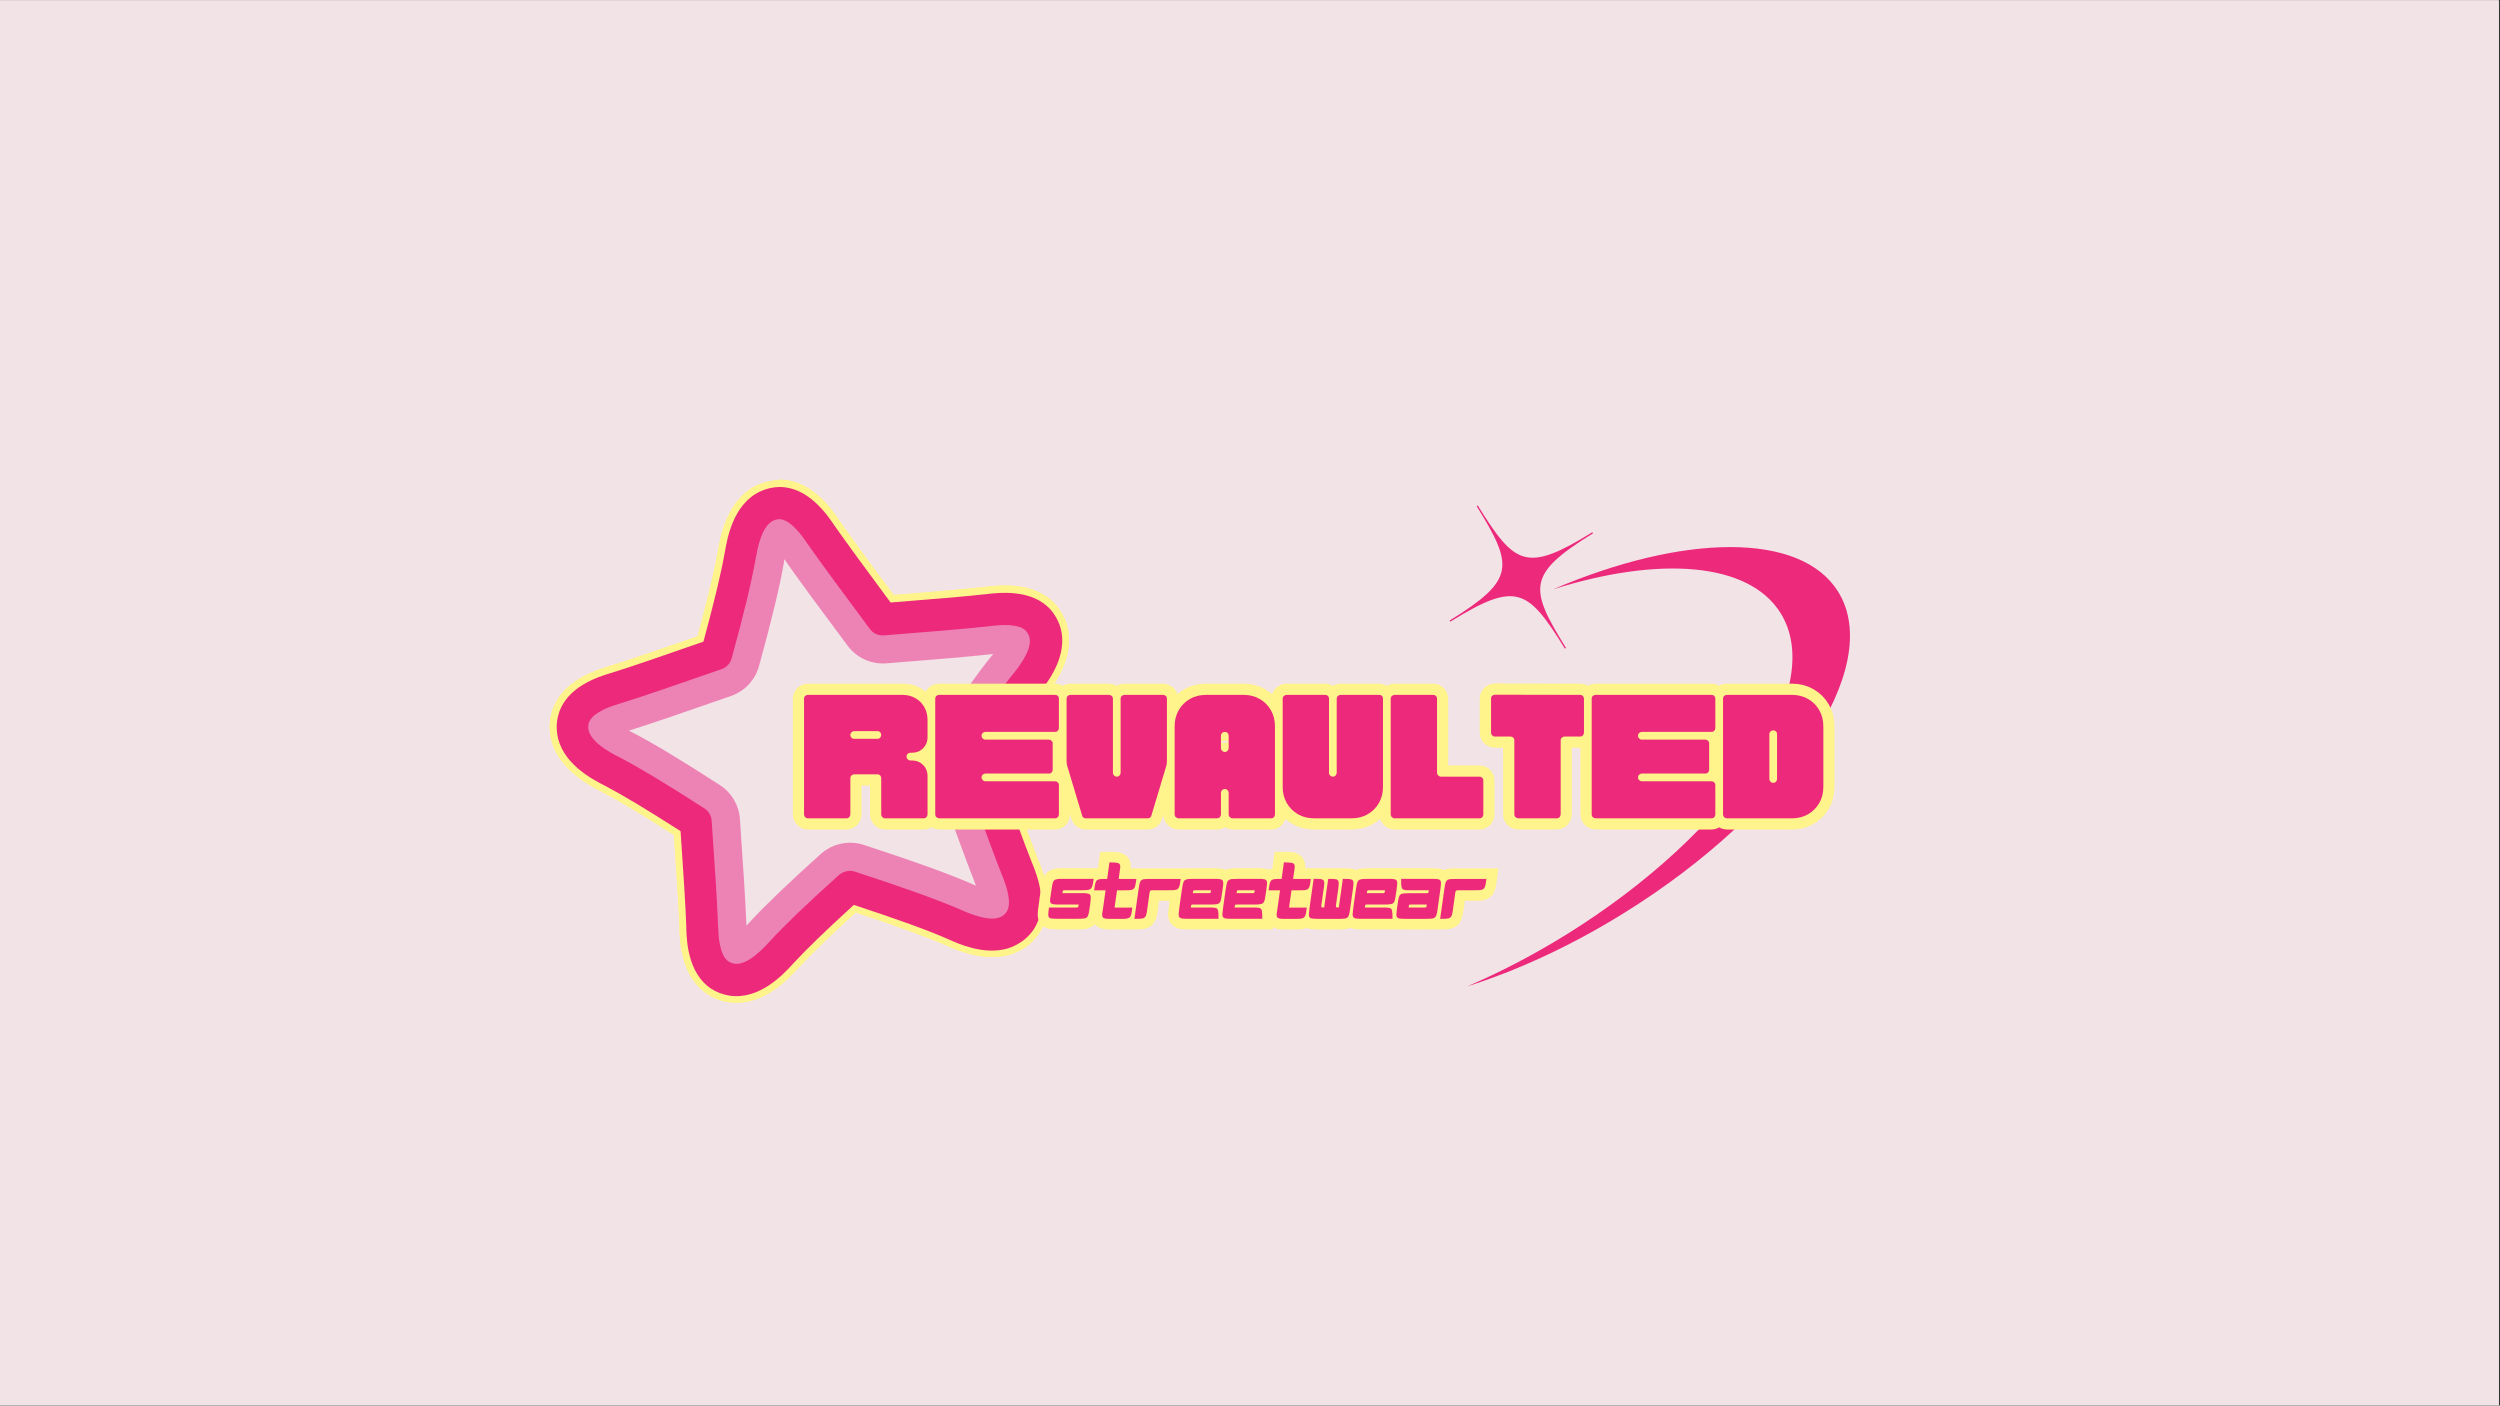 <svg version="1.0" preserveAspectRatio="xMidYMid meet" height="768" viewBox="0 0 1024.5 576" zoomAndPan="magnify" width="1366" xmlns:xlink="http://www.w3.org/1999/xlink" xmlns="http://www.w3.org/2000/svg"><rect x="0" y="0" width="1024.5" height="576" fill="#333333" stroke="none"/><defs><g></g><clipPath id="a0a2a4af45"><path clip-rule="nonzero" d="M 0 0.141 L 1024 0.141 L 1024 575.859 L 0 575.859 Z M 0 0.141"></path></clipPath><clipPath id="e40e6fafed"><path clip-rule="nonzero" d="M 594 207 L 759 207 L 759 405 L 594 405 Z M 594 207"></path></clipPath><clipPath id="549c7095fb"><path clip-rule="nonzero" d="M 513.617 264.07 L 696.73 150.707 L 788.344 298.691 L 605.23 412.051 Z M 513.617 264.07"></path></clipPath><clipPath id="9f5c4b78c1"><path clip-rule="nonzero" d="M 513.617 264.07 L 696.73 150.707 L 788.344 298.691 L 605.23 412.051 Z M 513.617 264.07"></path></clipPath><clipPath id="ff40103806"><path clip-rule="nonzero" d="M 243 215 L 420 215 L 420 393 L 243 393 Z M 243 215"></path></clipPath><clipPath id="402044b09f"><path clip-rule="nonzero" d="M 207.414 219.781 L 420.633 175.008 L 463.863 380.875 L 250.645 425.648 Z M 207.414 219.781"></path></clipPath><clipPath id="d7f92d3a98"><path clip-rule="nonzero" d="M 207.414 219.781 L 420.633 175.008 L 463.863 380.875 L 250.645 425.648 Z M 207.414 219.781"></path></clipPath><clipPath id="98a5a947ca"><path clip-rule="nonzero" d="M 207.414 219.781 L 420.633 175.008 L 463.863 380.875 L 250.645 425.648 Z M 207.414 219.781"></path></clipPath><clipPath id="cb41fe12c1"><path clip-rule="nonzero" d="M 234 206 L 429 206 L 429 402 L 234 402 Z M 234 206"></path></clipPath><clipPath id="0e73d2d318"><path clip-rule="nonzero" d="M 207.414 219.781 L 420.633 175.008 L 463.863 380.875 L 250.645 425.648 Z M 207.414 219.781"></path></clipPath><clipPath id="2214bbe15c"><path clip-rule="nonzero" d="M 207.414 219.781 L 420.633 175.008 L 463.863 380.875 L 250.645 425.648 Z M 207.414 219.781"></path></clipPath><clipPath id="d44b25b034"><path clip-rule="nonzero" d="M 207.414 219.781 L 420.633 175.008 L 463.863 380.875 L 250.645 425.648 Z M 207.414 219.781"></path></clipPath><clipPath id="480b91f532"><path clip-rule="nonzero" d="M 225 196 L 439 196 L 439 411 L 225 411 Z M 225 196"></path></clipPath><clipPath id="96f823912e"><path clip-rule="nonzero" d="M 207.414 219.781 L 420.633 175.008 L 463.863 380.875 L 250.645 425.648 Z M 207.414 219.781"></path></clipPath><clipPath id="2e8ce1c19c"><path clip-rule="nonzero" d="M 207.414 219.781 L 420.633 175.008 L 463.863 380.875 L 250.645 425.648 Z M 207.414 219.781"></path></clipPath><clipPath id="fab4db0a27"><path clip-rule="nonzero" d="M 207.414 219.781 L 420.633 175.008 L 463.863 380.875 L 250.645 425.648 Z M 207.414 219.781"></path></clipPath><clipPath id="f7764f6a3d"><path clip-rule="nonzero" d="M 228 199 L 436 199 L 436 409 L 228 409 Z M 228 199"></path></clipPath><clipPath id="4da4919ee6"><path clip-rule="nonzero" d="M 207.414 219.781 L 420.633 175.008 L 463.863 380.875 L 250.645 425.648 Z M 207.414 219.781"></path></clipPath><clipPath id="b0c6373950"><path clip-rule="nonzero" d="M 207.414 219.781 L 420.633 175.008 L 463.863 380.875 L 250.645 425.648 Z M 207.414 219.781"></path></clipPath><clipPath id="e292b32d74"><path clip-rule="nonzero" d="M 207.414 219.781 L 420.633 175.008 L 463.863 380.875 L 250.645 425.648 Z M 207.414 219.781"></path></clipPath><clipPath id="557966bd2f"><path clip-rule="nonzero" d="M 243 215 L 420 215 L 420 393 L 243 393 Z M 243 215"></path></clipPath><clipPath id="92a800ffd6"><path clip-rule="nonzero" d="M 207.414 219.781 L 420.633 175.008 L 463.863 380.875 L 250.645 425.648 Z M 207.414 219.781"></path></clipPath><clipPath id="6b1600f981"><path clip-rule="nonzero" d="M 207.414 219.781 L 420.633 175.008 L 463.863 380.875 L 250.645 425.648 Z M 207.414 219.781"></path></clipPath><clipPath id="cf3e5d3954"><path clip-rule="nonzero" d="M 207.414 219.781 L 420.633 175.008 L 463.863 380.875 L 250.645 425.648 Z M 207.414 219.781"></path></clipPath><clipPath id="ea2d824a14"><path clip-rule="nonzero" d="M 234 206 L 429 206 L 429 402 L 234 402 Z M 234 206"></path></clipPath><clipPath id="b96e279474"><path clip-rule="nonzero" d="M 207.414 219.781 L 420.633 175.008 L 463.863 380.875 L 250.645 425.648 Z M 207.414 219.781"></path></clipPath><clipPath id="39e94da40c"><path clip-rule="nonzero" d="M 207.414 219.781 L 420.633 175.008 L 463.863 380.875 L 250.645 425.648 Z M 207.414 219.781"></path></clipPath><clipPath id="cc2ecaed00"><path clip-rule="nonzero" d="M 207.414 219.781 L 420.633 175.008 L 463.863 380.875 L 250.645 425.648 Z M 207.414 219.781"></path></clipPath><clipPath id="5659cd38c2"><path clip-rule="nonzero" d="M 225 196 L 439 196 L 439 411 L 225 411 Z M 225 196"></path></clipPath><clipPath id="d4c96b752a"><path clip-rule="nonzero" d="M 207.414 219.781 L 420.633 175.008 L 463.863 380.875 L 250.645 425.648 Z M 207.414 219.781"></path></clipPath><clipPath id="1246227d09"><path clip-rule="nonzero" d="M 207.414 219.781 L 420.633 175.008 L 463.863 380.875 L 250.645 425.648 Z M 207.414 219.781"></path></clipPath><clipPath id="7587e17f3e"><path clip-rule="nonzero" d="M 207.414 219.781 L 420.633 175.008 L 463.863 380.875 L 250.645 425.648 Z M 207.414 219.781"></path></clipPath><clipPath id="5fa5f6c0bf"><path clip-rule="nonzero" d="M 228 199 L 436 199 L 436 409 L 228 409 Z M 228 199"></path></clipPath><clipPath id="16a8334e49"><path clip-rule="nonzero" d="M 207.414 219.781 L 420.633 175.008 L 463.863 380.875 L 250.645 425.648 Z M 207.414 219.781"></path></clipPath><clipPath id="b2c73e546c"><path clip-rule="nonzero" d="M 207.414 219.781 L 420.633 175.008 L 463.863 380.875 L 250.645 425.648 Z M 207.414 219.781"></path></clipPath><clipPath id="9a2d3e1990"><path clip-rule="nonzero" d="M 207.414 219.781 L 420.633 175.008 L 463.863 380.875 L 250.645 425.648 Z M 207.414 219.781"></path></clipPath></defs><g clip-path="url(#a0a2a4af45)"><path fill-rule="nonzero" fill-opacity="1" d="M 0 0.141 L 1024 0.141 L 1024 575.859 L 0 575.859 Z M 0 0.141" fill="#ffffff"></path><path fill-rule="nonzero" fill-opacity="1" d="M 0 0.141 L 1024 0.141 L 1024 575.859 L 0 575.859 Z M 0 0.141" fill="#f2e3e6"></path></g><g clip-path="url(#e40e6fafed)"><g clip-path="url(#549c7095fb)"><g clip-path="url(#9f5c4b78c1)"><path fill-rule="evenodd" fill-opacity="1" d="M 665.203 374.348 C 643.551 387.754 621.637 397.793 601.188 404.238 C 614.492 398.559 628.109 391.504 641.629 383.137 C 709.387 341.188 748.828 282.172 729.727 251.309 C 716.73 230.32 679.984 227.777 636.469 241.5 C 689.844 218.668 738.012 217.828 753.309 242.535 C 772.406 273.383 732.961 332.402 665.203 374.348 Z M 594.324 254.77 L 594.043 254.316 C 621.094 237.57 620.336 231.969 605.086 207.332 L 605.539 207.051 C 620.789 231.688 625.48 234.855 652.531 218.109 L 652.812 218.559 C 625.762 235.305 626.496 240.906 641.75 265.539 L 641.297 265.82 C 626.043 241.184 621.375 238.023 594.324 254.77" fill="#ec297b"></path></g></g></g><g clip-path="url(#ff40103806)"><g clip-path="url(#402044b09f)"><g clip-path="url(#d7f92d3a98)"><g clip-path="url(#98a5a947ca)"><path fill-rule="nonzero" fill-opacity="1" d="M 408.168 373.781 C 404.02 374.652 397.484 371.746 395.312 370.801 L 395.027 370.668 C 385.77 366.613 371.84 361.559 351.195 354.852 C 349.688 354.34 348.086 354.293 346.559 354.613 C 345.035 354.934 343.602 355.684 342.363 356.773 C 328.816 369 319.695 377.742 313.527 384.461 L 313.32 384.695 C 311.711 386.438 306.84 391.738 302.75 392.598 C 302.262 392.699 301.824 392.727 301.43 392.684 C 300.965 392.59 300.426 392.445 300.059 392.207 C 298.789 391.324 297.246 388.52 296.953 380.156 L 296.977 379.961 C 296.633 370.141 295.629 355.035 294.316 336.355 C 294.105 333.527 292.598 330.906 290.176 329.375 C 274.336 319.168 263.168 312.387 254.945 308.117 L 254.664 307.984 C 246.156 303.578 244.098 300.438 243.836 298.578 C 243.766 297.953 243.895 297.352 243.918 297.156 C 244.367 295.656 246.633 293.395 254.715 290.934 L 254.895 290.895 C 264.586 287.902 279.551 282.719 296.691 276.691 C 299.484 275.723 301.672 273.414 302.414 270.578 C 307.473 251.582 310.629 238.41 312.234 229.074 L 312.309 228.801 C 313.949 219.332 316.328 216.406 318.008 215.605 C 318.238 215.496 318.543 215.43 318.789 215.379 C 318.91 215.352 319.152 215.301 319.41 215.312 C 320.953 215.371 323.742 216.828 328.566 223.73 L 328.668 223.898 C 334.336 232.09 343.754 244.793 354.5 259.258 C 356.359 261.738 359.391 263.145 362.457 262.883 C 380.562 261.441 396.41 260.156 406.242 259.051 L 406.426 259.012 C 414.828 258.078 417.75 259.25 418.812 260.367 C 418.973 260.523 419.332 261.023 419.461 261.633 C 419.969 263.441 419.355 267.207 413.344 274.664 L 413.137 274.898 C 407.883 281.426 400.996 291.105 392.035 304.539 C 390.434 306.918 390.109 309.922 391.051 312.594 C 398.219 332.469 404.367 349.621 408.434 359.875 L 408.469 360.059 C 411.566 367.832 411.281 371.02 410.477 372.336 C 410.281 372.633 409.859 373.043 409.41 373.328 C 409.07 373.527 408.656 373.676 408.168 373.781 Z M 408.168 373.781" fill="#f2e3e6"></path></g></g></g></g><g clip-path="url(#cb41fe12c1)"><g clip-path="url(#0e73d2d318)"><g clip-path="url(#2214bbe15c)"><g clip-path="url(#d44b25b034)"><path fill-rule="nonzero" fill-opacity="1" d="M 321.434 229.184 C 327.199 237.547 336.594 250.125 347.34 264.59 C 351.07 269.613 357.051 272.316 363.258 271.84 C 381.926 270.348 397.086 269.141 407.039 268.008 C 406.848 268.305 406.582 268.551 406.328 268.859 L 406.121 269.094 C 400.613 275.93 393.777 285.535 384.523 299.414 C 381.32 304.172 380.609 310.191 382.57 315.586 C 389.664 335.414 395.801 352.508 399.965 362.93 C 399.621 362.809 399.266 362.629 398.922 362.512 L 398.637 362.379 C 389.098 358.191 374.898 353.066 353.973 346.23 C 350.895 345.215 347.688 345.121 344.699 345.75 C 341.648 346.391 338.703 347.84 336.293 350.004 C 322.527 362.406 313.203 371.383 306.875 378.266 L 306.668 378.5 C 306.414 378.809 306.148 379.055 305.883 379.301 C 305.516 369.359 304.508 354.254 303.223 335.695 C 302.848 329.969 299.789 324.801 295 321.723 C 278.93 311.312 267.492 304.461 258.984 300.055 L 258.703 299.922 C 258.348 299.742 258.051 299.551 257.707 299.43 C 267.508 296.352 282.469 291.168 299.566 285.215 C 305.207 283.266 309.465 278.668 311.059 272.91 C 316.332 253.742 319.562 240.297 321.227 230.633 L 321.297 230.359 C 321.27 229.922 321.312 229.527 321.434 229.184 M 316.977 206.441 C 316.121 206.621 315.156 206.887 314.172 207.348 C 306.008 211.234 304.035 223.391 303.367 227.488 C 301.738 237.02 298.352 250.625 293.598 268.023 C 275.383 274.402 261.25 279.285 252.094 282.102 C 247.977 283.414 237.723 286.457 235.207 294.199 C 235.055 294.68 234.367 296.863 234.762 299.652 C 236.012 308.645 247.047 314.18 250.684 316.031 C 259.043 320.34 270.594 327.422 285.188 336.867 C 286.504 355.863 287.504 370.652 287.844 380.156 C 287.984 384.465 288.262 395.191 295.117 399.625 C 295.562 399.914 297.469 401.109 300.223 401.488 C 301.727 401.684 303.172 401.57 304.574 401.277 C 311.711 399.777 317.855 392.934 320.188 390.402 C 326.406 383.609 335.914 374.59 348.383 363.293 C 367.398 369.512 381.91 374.633 391.395 378.832 C 394.551 380.215 402.863 384.02 410.004 382.52 C 411.406 382.227 412.832 381.734 414.133 380.953 C 416.5 379.496 417.766 377.637 418.055 377.191 C 422.488 370.391 418.426 360.457 416.871 356.379 C 412.957 346.543 407.148 330.402 399.613 309.391 C 407.988 296.785 414.859 287.043 420.223 280.43 C 422.793 277.211 430.672 267.703 428.215 259.031 C 427.453 256.32 425.945 254.594 425.609 254.215 C 420.195 248.141 409.57 249.414 405.281 249.934 C 395.77 251.039 380.926 252.238 361.816 253.762 C 350.379 238.422 341.566 226.488 336.156 218.625 C 333.688 215.059 327.695 206.234 319.527 206.16 C 319.148 206.176 318.195 206.188 316.977 206.441 Z M 316.977 206.441" fill="#ed83b5"></path></g></g></g></g><g clip-path="url(#480b91f532)"><g clip-path="url(#96f823912e)"><g clip-path="url(#2e8ce1c19c)"><g clip-path="url(#fab4db0a27)"><path fill-rule="nonzero" fill-opacity="1" d="M 316.977 206.441 C 318.254 206.172 319.211 206.164 319.527 206.16 C 327.695 206.234 333.703 215.121 336.156 218.625 C 341.566 226.488 350.441 238.41 361.805 253.703 C 380.914 252.18 395.758 250.977 405.281 249.934 C 409.57 249.414 420.195 248.141 425.609 254.215 C 425.945 254.594 427.453 256.32 428.215 259.031 C 430.684 267.766 422.809 277.27 420.223 280.43 C 414.859 287.043 408 296.844 399.613 309.391 C 407.148 330.402 412.957 346.543 416.871 356.379 C 418.477 360.383 422.535 370.316 418.055 377.191 C 417.766 377.637 416.5 379.496 414.133 380.953 C 412.832 381.734 411.465 382.215 410.004 382.52 C 402.863 384.02 394.488 380.227 391.395 378.832 C 381.91 374.633 367.398 369.512 348.383 363.293 C 335.902 374.531 326.406 383.609 320.188 390.402 C 317.855 392.934 311.773 399.766 304.574 401.277 C 303.172 401.57 301.668 401.695 300.223 401.488 C 297.469 401.109 295.547 399.852 295.117 399.625 C 288.324 395.18 288.047 384.453 287.844 380.156 C 287.504 370.652 286.504 355.863 285.188 336.867 C 270.594 327.422 259.055 320.398 250.684 316.031 C 247.035 314.117 236 308.582 234.762 299.652 C 234.367 296.863 235.055 294.68 235.207 294.199 C 237.723 286.457 247.961 283.352 252.094 282.102 C 261.234 279.223 275.371 274.34 293.598 268.023 C 298.352 250.625 301.738 237.02 303.367 227.488 C 304.035 223.391 306.008 211.234 314.172 207.348 C 315.156 206.887 316.121 206.621 316.977 206.441 M 315.051 197.273 C 313.34 197.633 311.734 198.16 310.223 198.859 C 297.824 204.719 295.129 220.41 294.238 225.574 L 294.168 225.848 C 292.828 233.723 290.07 245.152 285.898 260.77 C 270.875 265.969 257.871 270.484 249.316 273.109 L 249.133 273.148 C 243.988 274.738 230.301 279.02 226.312 291.281 C 225.719 293 224.875 296.559 225.469 300.902 C 227.305 314.496 241.449 321.801 246.094 324.207 L 246.379 324.34 C 253.309 327.926 263.074 333.789 276.168 342.145 C 277.309 358.496 278.16 371.656 278.469 380.398 L 278.445 380.598 C 278.621 385.984 279.156 400.359 289.938 407.414 C 289.938 407.414 290.012 407.461 290.012 407.461 C 292.73 409.188 295.773 410.336 298.98 410.746 C 301.469 411.055 303.996 410.973 306.5 410.445 C 316.383 408.371 323.688 400.391 326.855 396.98 L 327.062 396.746 C 332.141 391.211 339.867 383.719 350.676 373.918 C 367.926 379.613 379.793 383.949 387.711 387.391 L 387.996 387.523 C 392.207 389.383 402.168 393.738 412.051 391.664 C 414.613 391.125 416.961 390.184 419.055 388.918 C 422.504 386.852 424.68 384.16 425.945 382.301 C 425.945 382.301 425.992 382.227 425.992 382.227 C 433.023 371.43 427.672 358.066 425.727 353.051 L 425.625 352.883 C 421.977 343.691 416.48 328.441 410.07 310.645 C 417.457 299.711 423.16 291.684 427.555 286.23 L 427.762 285.996 C 429.379 283.996 432.301 280.32 434.688 275.605 C 438.09 268.762 438.957 262.262 437.258 256.301 C 436.055 252.086 433.863 249.23 432.613 247.832 C 424.031 238.211 409.777 239.797 404.43 240.41 L 404.246 240.449 C 395.602 241.438 382.016 242.566 366.23 243.836 C 356.836 231.258 348.805 220.309 343.855 213.113 L 343.754 212.945 C 340.652 208.488 332.504 196.672 319.613 196.57 C 319.613 196.57 319.555 196.582 319.555 196.582 C 318.004 196.781 316.512 196.965 315.051 197.273 Z M 315.051 197.273" fill="#fff48b"></path></g></g></g></g><g clip-path="url(#f7764f6a3d)"><g clip-path="url(#4da4919ee6)"><g clip-path="url(#b0c6373950)"><g clip-path="url(#e292b32d74)"><path fill-rule="nonzero" fill-opacity="1" d="M 411.316 389.074 C 402.348 390.957 393.012 386.855 389.012 385.078 L 388.727 384.945 C 380.512 381.309 368.105 376.832 349.902 370.824 C 338.461 381.27 330.25 389.184 324.965 394.953 L 324.762 395.188 C 321.133 399.141 311.43 409.664 299.309 408.062 C 296.555 407.684 293.867 406.715 291.52 405.23 C 291.52 405.23 291.52 405.23 291.445 405.184 C 281.906 398.891 281.406 385.59 281.246 380.582 L 281.27 380.387 C 280.973 371.387 280.051 357.602 278.902 340.613 C 265.133 331.762 254.863 325.621 247.711 321.887 L 247.426 321.758 C 242.633 319.254 229.926 312.73 228.324 300.559 C 227.785 296.777 228.539 293.684 229.051 292.172 C 232.559 281.289 245.238 277.352 250.027 275.898 L 250.211 275.859 C 259.059 273.105 272.598 268.414 288.266 262.953 C 292.711 246.512 295.613 234.543 297.012 226.336 L 297.082 226.062 C 298.008 220.766 300.383 206.605 311.52 201.398 C 314.016 200.234 316.871 199.57 319.609 199.57 C 331.09 199.648 338.668 210.566 341.512 214.691 L 341.609 214.863 C 346.809 222.324 355.188 233.711 364.965 246.91 C 381.445 245.621 395.652 244.422 404.617 243.434 L 404.801 243.395 C 409.785 242.859 422.977 241.367 430.555 249.859 C 431.57 251.051 433.488 253.52 434.578 257.184 C 437.945 268.984 428.949 280.129 425.617 284.273 L 425.41 284.512 C 420.809 290.199 414.754 298.684 406.996 310.266 C 413.598 328.664 419.27 344.453 423.047 353.934 L 423.145 354.105 C 425.012 358.754 429.906 371.129 423.703 380.727 C 423.703 380.727 423.703 380.727 423.656 380.801 C 422.594 382.43 420.66 384.75 417.66 386.527 C 415.52 387.871 413.449 388.625 411.316 389.074 Z M 347 357.012 C 348.098 356.781 349.262 356.855 350.352 357.199 C 370.938 363.918 384.789 368.922 393.977 372.93 L 394.258 373.062 C 406.047 378.246 409.547 376.105 410.676 375.422 C 411.699 374.824 412.289 374 412.531 373.629 C 415.023 369.723 411.938 362.012 410.809 359.055 L 410.707 358.887 C 406.656 348.695 400.508 331.543 393.352 311.727 C 392.625 309.773 392.934 307.605 394.043 305.902 C 402.957 292.543 409.781 282.879 414.984 276.422 L 415.191 276.188 C 423.285 266.191 422.133 262.223 421.801 260.953 C 421.395 259.633 420.641 258.77 420.629 258.707 C 417.539 255.211 409.207 256.191 406.094 256.527 L 405.91 256.566 C 396.078 257.672 380.992 258.926 362.25 260.375 C 359.988 260.527 357.816 259.582 356.477 257.758 C 345.734 243.293 336.328 230.652 330.656 222.461 L 330.559 222.289 C 328.746 219.734 323.984 212.82 319.387 212.766 C 319.129 212.754 318.051 212.789 316.898 213.352 C 311.969 215.664 310.352 225.258 309.797 228.371 L 309.727 228.641 C 308.105 237.918 304.996 251.016 299.828 269.781 C 299.25 271.879 297.688 273.547 295.664 274.227 C 278.512 280.191 263.547 285.375 253.918 288.355 L 253.734 288.395 C 250.75 289.34 242.727 291.789 241.305 296.238 C 241.258 296.312 240.914 297.406 241.133 298.762 C 241.883 304.156 250.465 308.609 253.312 310.055 L 253.598 310.188 C 261.746 314.41 272.902 321.129 288.664 331.285 C 290.426 332.383 291.52 334.262 291.637 336.344 C 292.949 355.023 293.941 370.066 294.273 379.824 L 294.312 380.008 C 294.402 383.18 294.742 391.469 298.594 394.043 C 299.32 394.465 300.156 394.801 301.012 394.941 C 306.387 395.664 312.918 388.547 315.098 386.176 L 315.301 385.941 C 321.363 379.309 330.48 370.562 343.98 358.41 C 344.867 357.777 345.902 357.242 347 357.012 Z M 420.176 280.504 Z M 420.176 280.504" fill="#ec297b"></path></g></g></g></g><g clip-path="url(#557966bd2f)"><g clip-path="url(#92a800ffd6)"><g clip-path="url(#6b1600f981)"><g clip-path="url(#cf3e5d3954)"><path fill-rule="nonzero" fill-opacity="1" d="M 408.168 373.781 C 404.02 374.652 397.484 371.746 395.312 370.801 L 395.027 370.668 C 385.77 366.613 371.84 361.559 351.195 354.852 C 349.688 354.34 348.086 354.293 346.559 354.613 C 345.035 354.934 343.602 355.684 342.363 356.773 C 328.816 369 319.695 377.742 313.527 384.461 L 313.32 384.695 C 311.711 386.438 306.84 391.738 302.75 392.598 C 302.262 392.699 301.824 392.727 301.43 392.684 C 300.965 392.59 300.426 392.445 300.059 392.207 C 298.789 391.324 297.246 388.52 296.953 380.156 L 296.977 379.961 C 296.633 370.141 295.629 355.035 294.316 336.355 C 294.105 333.527 292.598 330.906 290.176 329.375 C 274.336 319.168 263.168 312.387 254.945 308.117 L 254.664 307.984 C 246.156 303.578 244.098 300.438 243.836 298.578 C 243.766 297.953 243.895 297.352 243.918 297.156 C 244.367 295.656 246.633 293.395 254.715 290.934 L 254.895 290.895 C 264.586 287.902 279.551 282.719 296.691 276.691 C 299.484 275.723 301.672 273.414 302.414 270.578 C 307.473 251.582 310.629 238.41 312.234 229.074 L 312.309 228.801 C 313.949 219.332 316.328 216.406 318.008 215.605 C 318.238 215.496 318.543 215.43 318.789 215.379 C 318.91 215.352 319.152 215.301 319.41 215.312 C 320.953 215.371 323.742 216.828 328.566 223.73 L 328.668 223.898 C 334.336 232.09 343.754 244.793 354.5 259.258 C 356.359 261.738 359.391 263.145 362.457 262.883 C 380.562 261.441 396.41 260.156 406.242 259.051 L 406.426 259.012 C 414.828 258.078 417.75 259.25 418.812 260.367 C 418.973 260.523 419.332 261.023 419.461 261.633 C 419.969 263.441 419.355 267.207 413.344 274.664 L 413.137 274.898 C 407.883 281.426 400.996 291.105 392.035 304.539 C 390.434 306.918 390.109 309.922 391.051 312.594 C 398.219 332.469 404.367 349.621 408.434 359.875 L 408.469 360.059 C 411.566 367.832 411.281 371.02 410.477 372.336 C 410.281 372.633 409.859 373.043 409.41 373.328 C 409.07 373.527 408.656 373.676 408.168 373.781 Z M 408.168 373.781" fill="#f2e3e6"></path></g></g></g></g><g clip-path="url(#ea2d824a14)"><g clip-path="url(#b96e279474)"><g clip-path="url(#39e94da40c)"><g clip-path="url(#cc2ecaed00)"><path fill-rule="nonzero" fill-opacity="1" d="M 321.434 229.184 C 327.199 237.547 336.594 250.125 347.34 264.59 C 351.07 269.613 357.051 272.316 363.258 271.84 C 381.926 270.348 397.086 269.141 407.039 268.008 C 406.848 268.305 406.582 268.551 406.328 268.859 L 406.121 269.094 C 400.613 275.93 393.777 285.535 384.523 299.414 C 381.32 304.172 380.609 310.191 382.57 315.586 C 389.664 335.414 395.801 352.508 399.965 362.93 C 399.621 362.809 399.266 362.629 398.922 362.512 L 398.637 362.379 C 389.098 358.191 374.898 353.066 353.973 346.23 C 350.895 345.215 347.688 345.121 344.699 345.75 C 341.648 346.391 338.703 347.84 336.293 350.004 C 322.527 362.406 313.203 371.383 306.875 378.266 L 306.668 378.5 C 306.414 378.809 306.148 379.055 305.883 379.301 C 305.516 369.359 304.508 354.254 303.223 335.695 C 302.848 329.969 299.789 324.801 295 321.723 C 278.93 311.312 267.492 304.461 258.984 300.055 L 258.703 299.922 C 258.348 299.742 258.051 299.551 257.707 299.43 C 267.508 296.352 282.469 291.168 299.566 285.215 C 305.207 283.266 309.465 278.668 311.059 272.91 C 316.332 253.742 319.562 240.297 321.227 230.633 L 321.297 230.359 C 321.27 229.922 321.312 229.527 321.434 229.184 M 316.977 206.441 C 316.121 206.621 315.156 206.887 314.172 207.348 C 306.008 211.234 304.035 223.391 303.367 227.488 C 301.738 237.02 298.352 250.625 293.598 268.023 C 275.383 274.402 261.25 279.285 252.094 282.102 C 247.977 283.414 237.723 286.457 235.207 294.199 C 235.055 294.68 234.367 296.863 234.762 299.652 C 236.012 308.645 247.047 314.18 250.684 316.031 C 259.043 320.34 270.594 327.422 285.188 336.867 C 286.504 355.863 287.504 370.652 287.844 380.156 C 287.984 384.465 288.262 395.191 295.117 399.625 C 295.562 399.914 297.469 401.109 300.223 401.488 C 301.727 401.684 303.172 401.57 304.574 401.277 C 311.711 399.777 317.855 392.934 320.188 390.402 C 326.406 383.609 335.914 374.59 348.383 363.293 C 367.398 369.512 381.91 374.633 391.395 378.832 C 394.551 380.215 402.863 384.02 410.004 382.52 C 411.406 382.227 412.832 381.734 414.133 380.953 C 416.5 379.496 417.766 377.637 418.055 377.191 C 422.488 370.391 418.426 360.457 416.871 356.379 C 412.957 346.543 407.148 330.402 399.613 309.391 C 407.988 296.785 414.859 287.043 420.223 280.43 C 422.793 277.211 430.672 267.703 428.215 259.031 C 427.453 256.32 425.945 254.594 425.609 254.215 C 420.195 248.141 409.57 249.414 405.281 249.934 C 395.77 251.039 380.926 252.238 361.816 253.762 C 350.379 238.422 341.566 226.488 336.156 218.625 C 333.688 215.059 327.695 206.234 319.527 206.16 C 319.148 206.176 318.195 206.188 316.977 206.441 Z M 316.977 206.441" fill="#ed83b5"></path></g></g></g></g><g clip-path="url(#5659cd38c2)"><g clip-path="url(#d4c96b752a)"><g clip-path="url(#1246227d09)"><g clip-path="url(#7587e17f3e)"><path fill-rule="nonzero" fill-opacity="1" d="M 316.977 206.441 C 318.254 206.172 319.211 206.164 319.527 206.16 C 327.695 206.234 333.703 215.121 336.156 218.625 C 341.566 226.488 350.441 238.41 361.805 253.703 C 380.914 252.18 395.758 250.977 405.281 249.934 C 409.57 249.414 420.195 248.141 425.609 254.215 C 425.945 254.594 427.453 256.32 428.215 259.031 C 430.684 267.766 422.809 277.27 420.223 280.43 C 414.859 287.043 408 296.844 399.613 309.391 C 407.148 330.402 412.957 346.543 416.871 356.379 C 418.477 360.383 422.535 370.316 418.055 377.191 C 417.766 377.637 416.5 379.496 414.133 380.953 C 412.832 381.734 411.465 382.215 410.004 382.52 C 402.863 384.02 394.488 380.227 391.395 378.832 C 381.91 374.633 367.398 369.512 348.383 363.293 C 335.902 374.531 326.406 383.609 320.188 390.402 C 317.855 392.934 311.773 399.766 304.574 401.277 C 303.172 401.57 301.668 401.695 300.223 401.488 C 297.469 401.109 295.547 399.852 295.117 399.625 C 288.324 395.18 288.047 384.453 287.844 380.156 C 287.504 370.652 286.504 355.863 285.188 336.867 C 270.594 327.422 259.055 320.398 250.684 316.031 C 247.035 314.117 236 308.582 234.762 299.652 C 234.367 296.863 235.055 294.68 235.207 294.199 C 237.723 286.457 247.961 283.352 252.094 282.102 C 261.234 279.223 275.371 274.34 293.598 268.023 C 298.352 250.625 301.738 237.02 303.367 227.488 C 304.035 223.391 306.008 211.234 314.172 207.348 C 315.156 206.887 316.121 206.621 316.977 206.441 M 315.051 197.273 C 313.34 197.633 311.734 198.16 310.223 198.859 C 297.824 204.719 295.129 220.41 294.238 225.574 L 294.168 225.848 C 292.828 233.723 290.07 245.152 285.898 260.77 C 270.875 265.969 257.871 270.484 249.316 273.109 L 249.133 273.148 C 243.988 274.738 230.301 279.02 226.312 291.281 C 225.719 293 224.875 296.559 225.469 300.902 C 227.305 314.496 241.449 321.801 246.094 324.207 L 246.379 324.34 C 253.309 327.926 263.074 333.789 276.168 342.145 C 277.309 358.496 278.16 371.656 278.469 380.398 L 278.445 380.598 C 278.621 385.984 279.156 400.359 289.938 407.414 C 289.938 407.414 290.012 407.461 290.012 407.461 C 292.73 409.188 295.773 410.336 298.98 410.746 C 301.469 411.055 303.996 410.973 306.5 410.445 C 316.383 408.371 323.688 400.391 326.855 396.98 L 327.062 396.746 C 332.141 391.211 339.867 383.719 350.676 373.918 C 367.926 379.613 379.793 383.949 387.711 387.391 L 387.996 387.523 C 392.207 389.383 402.168 393.738 412.051 391.664 C 414.613 391.125 416.961 390.184 419.055 388.918 C 422.504 386.852 424.68 384.16 425.945 382.301 C 425.945 382.301 425.992 382.227 425.992 382.227 C 433.023 371.43 427.672 358.066 425.727 353.051 L 425.625 352.883 C 421.977 343.691 416.48 328.441 410.07 310.645 C 417.457 299.711 423.16 291.684 427.555 286.23 L 427.762 285.996 C 429.379 283.996 432.301 280.32 434.688 275.605 C 438.09 268.762 438.957 262.262 437.258 256.301 C 436.055 252.086 433.863 249.23 432.613 247.832 C 424.031 238.211 409.777 239.797 404.43 240.41 L 404.246 240.449 C 395.602 241.438 382.016 242.566 366.23 243.836 C 356.836 231.258 348.805 220.309 343.855 213.113 L 343.754 212.945 C 340.652 208.488 332.504 196.672 319.613 196.57 C 319.613 196.57 319.555 196.582 319.555 196.582 C 318.004 196.781 316.512 196.965 315.051 197.273 Z M 315.051 197.273" fill="#fff48b"></path></g></g></g></g><g clip-path="url(#5fa5f6c0bf)"><g clip-path="url(#16a8334e49)"><g clip-path="url(#b2c73e546c)"><g clip-path="url(#9a2d3e1990)"><path fill-rule="nonzero" fill-opacity="1" d="M 411.316 389.074 C 402.348 390.957 393.012 386.855 389.012 385.078 L 388.727 384.945 C 380.512 381.309 368.105 376.832 349.902 370.824 C 338.461 381.27 330.25 389.184 324.965 394.953 L 324.762 395.188 C 321.133 399.141 311.43 409.664 299.309 408.062 C 296.555 407.684 293.867 406.715 291.52 405.23 C 291.52 405.23 291.52 405.23 291.445 405.184 C 281.906 398.891 281.406 385.59 281.246 380.582 L 281.27 380.387 C 280.973 371.387 280.051 357.602 278.902 340.613 C 265.133 331.762 254.863 325.621 247.711 321.887 L 247.426 321.758 C 242.633 319.254 229.926 312.73 228.324 300.559 C 227.785 296.777 228.539 293.684 229.051 292.172 C 232.559 281.289 245.238 277.352 250.027 275.898 L 250.211 275.859 C 259.059 273.105 272.598 268.414 288.266 262.953 C 292.711 246.512 295.613 234.543 297.012 226.336 L 297.082 226.062 C 298.008 220.766 300.383 206.605 311.52 201.398 C 314.016 200.234 316.871 199.57 319.609 199.57 C 331.09 199.648 338.668 210.566 341.512 214.691 L 341.609 214.863 C 346.809 222.324 355.188 233.711 364.965 246.91 C 381.445 245.621 395.652 244.422 404.617 243.434 L 404.801 243.395 C 409.785 242.859 422.977 241.367 430.555 249.859 C 431.57 251.051 433.488 253.52 434.578 257.184 C 437.945 268.984 428.949 280.129 425.617 284.273 L 425.41 284.512 C 420.809 290.199 414.754 298.684 406.996 310.266 C 413.598 328.664 419.27 344.453 423.047 353.934 L 423.145 354.105 C 425.012 358.754 429.906 371.129 423.703 380.727 C 423.703 380.727 423.703 380.727 423.656 380.801 C 422.594 382.43 420.66 384.75 417.66 386.527 C 415.52 387.871 413.449 388.625 411.316 389.074 Z M 347 357.012 C 348.098 356.781 349.262 356.855 350.352 357.199 C 370.938 363.918 384.789 368.922 393.977 372.93 L 394.258 373.062 C 406.047 378.246 409.547 376.105 410.676 375.422 C 411.699 374.824 412.289 374 412.531 373.629 C 415.023 369.723 411.938 362.012 410.809 359.055 L 410.707 358.887 C 406.656 348.695 400.508 331.543 393.352 311.727 C 392.625 309.773 392.934 307.605 394.043 305.902 C 402.957 292.543 409.781 282.879 414.984 276.422 L 415.191 276.188 C 423.285 266.191 422.133 262.223 421.801 260.953 C 421.395 259.633 420.641 258.77 420.629 258.707 C 417.539 255.211 409.207 256.191 406.094 256.527 L 405.91 256.566 C 396.078 257.672 380.992 258.926 362.25 260.375 C 359.988 260.527 357.816 259.582 356.477 257.758 C 345.734 243.293 336.328 230.652 330.656 222.461 L 330.559 222.289 C 328.746 219.734 323.984 212.82 319.387 212.766 C 319.129 212.754 318.051 212.789 316.898 213.352 C 311.969 215.664 310.352 225.258 309.797 228.371 L 309.727 228.641 C 308.105 237.918 304.996 251.016 299.828 269.781 C 299.25 271.879 297.688 273.547 295.664 274.227 C 278.512 280.191 263.547 285.375 253.918 288.355 L 253.734 288.395 C 250.75 289.34 242.727 291.789 241.305 296.238 C 241.258 296.312 240.914 297.406 241.133 298.762 C 241.883 304.156 250.465 308.609 253.312 310.055 L 253.598 310.188 C 261.746 314.41 272.902 321.129 288.664 331.285 C 290.426 332.383 291.52 334.262 291.637 336.344 C 292.949 355.023 293.941 370.066 294.273 379.824 L 294.312 380.008 C 294.402 383.18 294.742 391.469 298.594 394.043 C 299.32 394.465 300.156 394.801 301.012 394.941 C 306.387 395.664 312.918 388.547 315.098 386.176 L 315.301 385.941 C 321.363 379.309 330.48 370.562 343.98 358.41 C 344.867 357.777 345.902 357.242 347 357.012 Z M 420.176 280.504 Z M 420.176 280.504" fill="#ec297b"></path></g></g></g></g><path stroke-miterlimit="4" stroke-opacity="1" stroke-width="7.327" stroke="#fff48b" d="M 56.638 54 C 56.301 54 56.004 53.878 55.748 53.631 C 55.496 53.376 55.368 53.079 55.368 52.742 L 55.368 14.853 C 55.368 14.482 55.496 14.176 55.748 13.939 C 56.004 13.702 56.301 13.581 56.638 13.581 L 87.56 13.581 C 89.139 13.581 90.549 13.936 91.79 14.641 C 93.038 15.35 94.018 16.329 94.726 17.577 C 95.431 18.819 95.787 20.235 95.787 21.82 L 95.787 27.37 C 95.787 28.858 95.297 30.093 94.317 31.07 C 93.347 32.04 92.118 32.527 90.63 32.527 L 90.187 32.527 C 89.85 32.527 89.554 32.645 89.298 32.885 C 89.042 33.122 88.917 33.428 88.917 33.796 C 88.917 34.133 89.042 34.43 89.298 34.685 C 89.554 34.932 89.85 35.054 90.187 35.054 L 90.63 35.054 C 92.118 35.054 93.347 35.543 94.317 36.523 C 95.297 37.503 95.787 38.732 95.787 40.21 L 95.787 52.692 C 95.787 53.023 95.668 53.323 95.428 53.594 C 95.197 53.865 94.898 54 94.526 54 L 81.898 54 C 81.561 54 81.264 53.878 81.009 53.631 C 80.756 53.376 80.628 53.079 80.628 52.742 L 80.628 40.866 C 80.628 40.494 80.51 40.195 80.269 39.964 C 80.038 39.727 79.739 39.605 79.371 39.605 L 71.796 39.605 C 71.459 39.605 71.163 39.727 70.907 39.964 C 70.654 40.195 70.526 40.494 70.526 40.866 L 70.526 52.692 C 70.526 53.023 70.408 53.323 70.168 53.594 C 69.937 53.865 69.637 54 69.269 54 Z M 71.796 27.987 L 79.371 27.987 C 79.739 27.987 80.038 27.86 80.269 27.607 C 80.51 27.351 80.628 27.055 80.628 26.718 C 80.628 26.346 80.51 26.047 80.269 25.816 C 80.038 25.579 79.739 25.46 79.371 25.46 L 71.796 25.46 C 71.459 25.46 71.163 25.579 70.907 25.816 C 70.654 26.047 70.526 26.346 70.526 26.718 C 70.526 27.055 70.654 27.351 70.907 27.607 C 71.163 27.86 71.459 27.987 71.796 27.987 Z M 99.624 54 C 99.287 54 98.984 53.878 98.713 53.631 C 98.442 53.376 98.304 53.079 98.304 52.742 L 98.304 14.853 C 98.304 14.482 98.432 14.176 98.688 13.939 C 98.944 13.702 99.24 13.581 99.577 13.581 L 137.516 13.581 C 137.884 13.581 138.187 13.702 138.414 13.939 C 138.655 14.176 138.773 14.482 138.773 14.853 L 138.773 24.447 C 138.773 24.783 138.655 25.08 138.414 25.336 C 138.187 25.582 137.884 25.707 137.516 25.707 L 114.736 25.707 C 114.399 25.707 114.102 25.825 113.847 26.063 C 113.591 26.303 113.463 26.605 113.463 26.977 C 113.463 27.314 113.591 27.61 113.847 27.866 C 114.102 28.112 114.399 28.234 114.736 28.234 L 135.444 28.234 C 135.812 28.234 136.121 28.352 136.368 28.593 C 136.624 28.824 136.752 29.123 136.752 29.491 L 136.752 38.089 C 136.752 38.426 136.633 38.722 136.393 38.978 C 136.162 39.225 135.862 39.346 135.491 39.346 L 114.736 39.346 C 114.399 39.346 114.102 39.468 113.847 39.705 C 113.591 39.942 113.463 40.248 113.463 40.619 C 113.463 40.956 113.591 41.249 113.847 41.505 C 114.102 41.752 114.399 41.876 114.736 41.876 L 137.466 41.876 C 137.837 41.876 138.146 41.995 138.392 42.232 C 138.645 42.463 138.773 42.762 138.773 43.134 L 138.773 52.742 C 138.773 53.079 138.655 53.376 138.414 53.631 C 138.187 53.878 137.884 54 137.516 54 Z M 147.511 54 C 147.281 54 147.056 53.925 146.831 53.778 C 146.61 53.622 146.466 53.407 146.401 53.135 L 141.503 36.819 C 141.366 36.317 141.294 35.796 141.294 35.253 L 141.294 14.853 C 141.294 14.482 141.422 14.176 141.678 13.939 C 141.933 13.702 142.227 13.581 142.564 13.581 L 155.145 13.581 C 155.517 13.581 155.825 13.702 156.072 13.939 C 156.325 14.176 156.452 14.482 156.452 14.853 L 156.452 39.1 C 156.452 39.437 156.58 39.733 156.836 39.989 C 157.089 40.235 157.385 40.36 157.722 40.36 C 158.093 40.36 158.393 40.235 158.624 39.989 C 158.861 39.733 158.983 39.437 158.983 39.1 L 158.983 14.853 C 158.983 14.482 159.104 14.176 159.351 13.939 C 159.606 13.702 159.903 13.581 160.24 13.581 L 172.822 13.581 C 173.19 13.581 173.502 13.702 173.757 13.939 C 174.013 14.176 174.141 14.482 174.141 14.853 L 174.141 35.253 C 174.141 35.796 174.069 36.317 173.929 36.819 L 169.034 53.135 C 168.969 53.407 168.825 53.622 168.601 53.778 C 168.388 53.925 168.161 54 167.924 54 Z M 177.975 54 C 177.638 54 177.333 53.878 177.061 53.631 C 176.79 53.376 176.656 53.079 176.656 52.742 L 176.656 23.891 C 176.656 21.904 177.099 20.135 177.988 18.588 C 178.883 17.034 180.106 15.814 181.65 14.925 C 183.204 14.03 184.976 13.581 186.966 13.581 L 199.189 13.581 C 201.18 13.581 202.949 14.03 204.493 14.925 C 206.046 15.814 207.269 17.034 208.155 18.588 C 209.054 20.135 209.5 21.904 209.5 23.891 L 209.5 52.742 C 209.5 53.079 209.381 53.376 209.144 53.631 C 208.904 53.878 208.601 54 208.23 54 L 195.648 54 C 195.321 54 195.021 53.878 194.75 53.631 C 194.479 53.376 194.341 53.079 194.341 52.742 L 194.341 45.71 C 194.341 45.342 194.223 45.033 193.986 44.787 C 193.755 44.531 193.455 44.403 193.084 44.403 C 192.747 44.403 192.451 44.522 192.195 44.762 C 191.942 44.993 191.814 45.292 191.814 45.664 L 191.814 52.742 C 191.814 53.079 191.696 53.376 191.456 53.631 C 191.225 53.878 190.925 54 190.557 54 Z M 193.084 32.28 C 193.455 32.28 193.755 32.152 193.986 31.896 C 194.223 31.644 194.341 31.347 194.341 31.01 L 194.341 26.977 C 194.341 26.605 194.223 26.303 193.986 26.063 C 193.755 25.825 193.455 25.707 193.084 25.707 C 192.747 25.707 192.451 25.825 192.195 26.063 C 191.942 26.303 191.814 26.605 191.814 26.977 L 191.814 31.01 C 191.814 31.347 191.942 31.644 192.195 31.896 C 192.451 32.152 192.747 32.28 193.084 32.28 Z M 222.328 54 C 220.338 54 218.566 53.557 217.012 52.667 C 215.465 51.772 214.245 50.549 213.35 49.005 C 212.46 47.451 212.017 45.679 212.017 43.689 L 212.017 14.853 C 212.017 14.482 212.152 14.176 212.423 13.939 C 212.694 13.702 213 13.581 213.337 13.581 L 225.916 13.581 C 226.287 13.581 226.586 13.702 226.817 13.939 C 227.054 14.176 227.176 14.482 227.176 14.853 L 227.176 39.1 C 227.176 39.437 227.301 39.733 227.557 39.989 C 227.813 40.235 228.109 40.36 228.446 40.36 C 228.814 40.36 229.117 40.235 229.344 39.989 C 229.585 39.733 229.703 39.437 229.703 39.1 L 229.703 14.853 C 229.703 14.482 229.84 14.176 230.112 13.939 C 230.383 13.702 230.683 13.581 231.01 13.581 L 243.592 13.581 C 243.96 13.581 244.266 13.702 244.503 13.939 C 244.743 14.176 244.862 14.482 244.862 14.853 L 244.862 43.689 C 244.862 45.679 244.412 47.451 243.517 49.005 C 242.628 50.549 241.408 51.772 239.855 52.667 C 238.307 53.557 236.541 54 234.551 54 Z M 248.649 54 C 248.312 54 248.016 53.878 247.76 53.631 C 247.504 53.376 247.376 53.079 247.376 52.742 L 247.376 14.853 C 247.376 14.482 247.513 14.176 247.785 13.939 C 248.056 13.702 248.359 13.581 248.696 13.581 L 261.278 13.581 C 261.649 13.581 261.948 13.709 262.179 13.964 C 262.416 14.22 262.535 14.532 262.535 14.9 L 262.535 39.1 C 262.535 39.437 262.672 39.733 262.944 39.989 C 263.215 40.235 263.518 40.36 263.854 40.36 L 276.436 40.36 C 276.807 40.36 277.107 40.479 277.338 40.716 C 277.575 40.947 277.693 41.246 277.693 41.617 L 277.693 52.742 C 277.693 53.079 277.575 53.376 277.338 53.631 C 277.107 53.878 276.807 54 276.436 54 Z M 289.155 54 C 288.818 54 288.513 53.878 288.241 53.631 C 287.979 53.376 287.848 53.079 287.848 52.742 L 287.848 28.493 C 287.848 28.115 287.72 27.81 287.464 27.582 C 287.209 27.342 286.897 27.223 286.528 27.223 L 281.484 27.223 C 281.147 27.223 280.851 27.098 280.595 26.852 C 280.339 26.599 280.211 26.303 280.211 25.966 L 280.211 14.804 C 280.211 14.423 280.339 14.12 280.595 13.889 C 280.851 13.652 281.147 13.531 281.484 13.531 L 309.371 13.581 C 309.739 13.581 310.042 13.709 310.269 13.964 C 310.51 14.22 310.628 14.513 310.628 14.853 L 310.628 25.966 C 310.628 26.303 310.51 26.599 310.269 26.852 C 310.042 27.098 309.739 27.223 309.371 27.223 L 304.314 27.223 C 303.977 27.223 303.671 27.342 303.4 27.582 C 303.138 27.81 303.007 28.115 303.007 28.493 L 303.007 52.692 C 303.007 53.023 302.885 53.323 302.648 53.594 C 302.411 53.865 302.105 54 301.734 54 Z M 314.469 54 C 314.132 54 313.826 53.878 313.554 53.631 C 313.283 53.376 313.149 53.079 313.149 52.742 L 313.149 14.853 C 313.149 14.482 313.277 14.176 313.533 13.939 C 313.785 13.702 314.082 13.581 314.419 13.581 L 352.357 13.581 C 352.729 13.581 353.028 13.702 353.259 13.939 C 353.496 14.176 353.618 14.482 353.618 14.853 L 353.618 24.447 C 353.618 24.783 353.496 25.08 353.259 25.336 C 353.028 25.582 352.729 25.707 352.357 25.707 L 329.577 25.707 C 329.24 25.707 328.944 25.825 328.688 26.063 C 328.435 26.303 328.308 26.605 328.308 26.977 C 328.308 27.314 328.435 27.61 328.688 27.866 C 328.944 28.112 329.24 28.234 329.577 28.234 L 350.286 28.234 C 350.657 28.234 350.966 28.352 351.212 28.593 C 351.465 28.824 351.593 29.123 351.593 29.491 L 351.593 38.089 C 351.593 38.426 351.474 38.722 351.237 38.978 C 351.006 39.225 350.707 39.346 350.336 39.346 L 329.577 39.346 C 329.24 39.346 328.944 39.468 328.688 39.705 C 328.435 39.942 328.308 40.248 328.308 40.619 C 328.308 40.956 328.435 41.249 328.688 41.505 C 328.944 41.752 329.24 41.876 329.577 41.876 L 352.311 41.876 C 352.679 41.876 352.988 41.995 353.234 42.232 C 353.49 42.463 353.618 42.762 353.618 43.134 L 353.618 52.742 C 353.618 53.079 353.496 53.376 353.259 53.631 C 353.028 53.878 352.729 54 352.357 54 Z M 357.408 54 C 357.071 54 356.775 53.878 356.519 53.631 C 356.266 53.376 356.138 53.079 356.138 52.742 L 356.138 14.853 C 356.138 14.482 356.266 14.176 356.519 13.939 C 356.775 13.702 357.071 13.581 357.408 13.581 L 378.672 13.581 C 380.662 13.581 382.428 14.03 383.976 14.925 C 385.529 15.814 386.752 17.034 387.638 18.588 C 388.533 20.135 388.983 21.904 388.983 23.891 L 388.983 43.689 C 388.983 45.679 388.533 47.451 387.638 49.005 C 386.752 50.549 385.529 51.772 383.976 52.667 C 382.428 53.557 380.662 54 378.672 54 Z M 372.567 42.382 C 372.938 42.382 373.238 42.254 373.468 41.998 C 373.705 41.745 373.824 41.452 373.824 41.124 L 373.824 26.471 C 373.824 26.1 373.705 25.797 373.468 25.557 C 373.238 25.32 372.938 25.202 372.567 25.202 C 372.23 25.202 371.933 25.32 371.678 25.557 C 371.425 25.797 371.297 26.1 371.297 26.471 L 371.297 41.124 C 371.297 41.452 371.425 41.745 371.678 41.998 C 371.933 42.254 372.23 42.382 372.567 42.382 Z M 372.567 42.382" stroke-linejoin="miter" fill="none" transform="matrix(1.252, 0, 0, 1.252, 260.169, 267.738)" stroke-linecap="butt"></path><g fill-opacity="1" fill="#ec297b"><g transform="translate(327.92, 335.352)"><g><path d="M 3.156 0 C 2.738 0 2.367 -0.156 2.047 -0.469 C 1.734 -0.789 1.578 -1.16 1.578 -1.578 L 1.578 -49.016 C 1.578 -49.484 1.734 -49.863 2.047 -50.156 C 2.367 -50.445 2.738 -50.594 3.156 -50.594 L 41.875 -50.594 C 43.852 -50.594 45.625 -50.148 47.188 -49.266 C 48.75 -48.379 49.973 -47.156 50.859 -45.594 C 51.742 -44.039 52.188 -42.273 52.188 -40.297 L 52.188 -33.328 C 52.188 -31.473 51.57 -29.93 50.344 -28.703 C 49.125 -27.484 47.586 -26.875 45.734 -26.875 L 45.156 -26.875 C 44.738 -26.875 44.367 -26.727 44.047 -26.438 C 43.734 -26.145 43.578 -25.766 43.578 -25.297 C 43.578 -24.879 43.734 -24.508 44.047 -24.188 C 44.367 -23.875 44.738 -23.719 45.156 -23.719 L 45.734 -23.719 C 47.586 -23.719 49.125 -23.102 50.344 -21.875 C 51.57 -20.656 52.188 -19.117 52.188 -17.266 L 52.188 -1.641 C 52.188 -1.223 52.035 -0.844 51.734 -0.5 C 51.441 -0.164 51.062 0 50.594 0 L 34.781 0 C 34.363 0 33.992 -0.156 33.672 -0.469 C 33.359 -0.789 33.203 -1.16 33.203 -1.578 L 33.203 -16.438 C 33.203 -16.906 33.055 -17.285 32.766 -17.578 C 32.473 -17.879 32.094 -18.031 31.625 -18.031 L 22.141 -18.031 C 21.711 -18.031 21.344 -17.879 21.031 -17.578 C 20.719 -17.285 20.562 -16.906 20.562 -16.438 L 20.562 -1.641 C 20.562 -1.223 20.41 -0.844 20.109 -0.5 C 19.816 -0.164 19.438 0 18.969 0 Z M 22.141 -32.578 L 31.625 -32.578 C 32.094 -32.578 32.473 -32.734 32.766 -33.047 C 33.055 -33.359 33.203 -33.727 33.203 -34.156 C 33.203 -34.613 33.055 -34.988 32.766 -35.281 C 32.473 -35.582 32.094 -35.734 31.625 -35.734 L 22.141 -35.734 C 21.711 -35.734 21.344 -35.582 21.031 -35.281 C 20.719 -34.988 20.562 -34.613 20.562 -34.156 C 20.562 -33.727 20.719 -33.359 21.031 -33.047 C 21.344 -32.734 21.711 -32.578 22.141 -32.578 Z M 22.141 -32.578"></path></g></g></g><g fill-opacity="1" fill="#ec297b"><g transform="translate(381.684, 335.352)"><g><path d="M 3.219 0 C 2.801 0 2.422 -0.156 2.078 -0.469 C 1.742 -0.789 1.578 -1.16 1.578 -1.578 L 1.578 -49.016 C 1.578 -49.484 1.734 -49.863 2.047 -50.156 C 2.367 -50.445 2.738 -50.594 3.156 -50.594 L 50.656 -50.594 C 51.125 -50.594 51.504 -50.445 51.797 -50.156 C 52.098 -49.863 52.25 -49.484 52.25 -49.016 L 52.25 -37 C 52.25 -36.582 52.098 -36.211 51.797 -35.891 C 51.504 -35.578 51.125 -35.422 50.656 -35.422 L 22.141 -35.422 C 21.711 -35.422 21.344 -35.27 21.031 -34.969 C 20.719 -34.676 20.562 -34.301 20.562 -33.844 C 20.562 -33.414 20.719 -33.039 21.031 -32.719 C 21.344 -32.406 21.711 -32.25 22.141 -32.25 L 48.062 -32.25 C 48.531 -32.25 48.922 -32.102 49.234 -31.812 C 49.555 -31.52 49.719 -31.141 49.719 -30.672 L 49.719 -19.922 C 49.719 -19.504 49.566 -19.133 49.266 -18.812 C 48.973 -18.5 48.598 -18.344 48.141 -18.344 L 22.141 -18.344 C 21.711 -18.344 21.344 -18.191 21.031 -17.891 C 20.719 -17.598 20.562 -17.223 20.562 -16.766 C 20.562 -16.336 20.719 -15.969 21.031 -15.656 C 21.344 -15.344 21.711 -15.188 22.141 -15.188 L 50.594 -15.188 C 51.062 -15.188 51.453 -15.035 51.766 -14.734 C 52.086 -14.441 52.25 -14.062 52.25 -13.594 L 52.25 -1.578 C 52.25 -1.16 52.098 -0.789 51.797 -0.469 C 51.504 -0.156 51.125 0 50.656 0 Z M 3.219 0"></path></g></g></g><g fill-opacity="1" fill="#ec297b"><g transform="translate(435.512, 335.352)"><g><path d="M 9.359 0 C 9.066 0 8.781 -0.094 8.5 -0.281 C 8.227 -0.469 8.051 -0.734 7.969 -1.078 L 1.828 -21.5 C 1.66 -22.133 1.578 -22.789 1.578 -23.469 L 1.578 -49.016 C 1.578 -49.484 1.734 -49.863 2.047 -50.156 C 2.367 -50.445 2.738 -50.594 3.156 -50.594 L 18.906 -50.594 C 19.375 -50.594 19.766 -50.445 20.078 -50.156 C 20.398 -49.863 20.562 -49.484 20.562 -49.016 L 20.562 -18.656 C 20.562 -18.238 20.719 -17.867 21.031 -17.547 C 21.344 -17.234 21.711 -17.078 22.141 -17.078 C 22.598 -17.078 22.973 -17.234 23.266 -17.547 C 23.566 -17.867 23.719 -18.238 23.719 -18.656 L 23.719 -49.016 C 23.719 -49.484 23.875 -49.863 24.188 -50.156 C 24.508 -50.445 24.879 -50.594 25.297 -50.594 L 41.047 -50.594 C 41.516 -50.594 41.906 -50.445 42.219 -50.156 C 42.531 -49.863 42.688 -49.484 42.688 -49.016 L 42.688 -23.469 C 42.688 -22.789 42.602 -22.133 42.438 -21.5 L 36.312 -1.078 C 36.219 -0.734 36.035 -0.469 35.766 -0.281 C 35.492 -0.094 35.207 0 34.906 0 Z M 9.359 0"></path></g></g></g><g fill-opacity="1" fill="#ec297b"><g transform="translate(479.788, 335.352)"><g><path d="M 3.219 0 C 2.801 0 2.422 -0.156 2.078 -0.469 C 1.742 -0.789 1.578 -1.16 1.578 -1.578 L 1.578 -37.703 C 1.578 -40.18 2.133 -42.391 3.25 -44.328 C 4.375 -46.273 5.906 -47.805 7.844 -48.922 C 9.781 -50.035 11.992 -50.594 14.484 -50.594 L 29.797 -50.594 C 32.273 -50.594 34.484 -50.035 36.422 -48.922 C 38.367 -47.805 39.898 -46.273 41.016 -44.328 C 42.129 -42.391 42.688 -40.18 42.688 -37.703 L 42.688 -1.578 C 42.688 -1.16 42.539 -0.789 42.25 -0.469 C 41.957 -0.156 41.578 0 41.109 0 L 25.359 0 C 24.941 0 24.562 -0.156 24.219 -0.469 C 23.883 -0.789 23.719 -1.16 23.719 -1.578 L 23.719 -10.375 C 23.719 -10.832 23.566 -11.219 23.266 -11.531 C 22.973 -11.852 22.598 -12.016 22.141 -12.016 C 21.711 -12.016 21.344 -11.863 21.031 -11.562 C 20.719 -11.27 20.562 -10.895 20.562 -10.438 L 20.562 -1.578 C 20.562 -1.16 20.41 -0.789 20.109 -0.469 C 19.816 -0.156 19.438 0 18.969 0 Z M 22.141 -27.203 C 22.598 -27.203 22.973 -27.359 23.266 -27.672 C 23.566 -27.984 23.719 -28.352 23.719 -28.781 L 23.719 -33.844 C 23.719 -34.301 23.566 -34.676 23.266 -34.969 C 22.973 -35.27 22.598 -35.422 22.141 -35.422 C 21.711 -35.422 21.344 -35.27 21.031 -34.969 C 20.719 -34.676 20.562 -34.301 20.562 -33.844 L 20.562 -28.781 C 20.562 -28.352 20.719 -27.984 21.031 -27.672 C 21.344 -27.359 21.711 -27.203 22.141 -27.203 Z M 22.141 -27.203"></path></g></g></g><g fill-opacity="1" fill="#ec297b"><g transform="translate(524.064, 335.352)"><g><path d="M 14.484 0 C 11.992 0 9.781 -0.555 7.844 -1.672 C 5.906 -2.797 4.375 -4.328 3.25 -6.266 C 2.133 -8.203 1.578 -10.414 1.578 -12.906 L 1.578 -49.016 C 1.578 -49.484 1.742 -49.863 2.078 -50.156 C 2.422 -50.445 2.801 -50.594 3.219 -50.594 L 18.969 -50.594 C 19.438 -50.594 19.816 -50.445 20.109 -50.156 C 20.41 -49.863 20.562 -49.484 20.562 -49.016 L 20.562 -18.656 C 20.562 -18.238 20.719 -17.867 21.031 -17.547 C 21.344 -17.234 21.711 -17.078 22.141 -17.078 C 22.598 -17.078 22.973 -17.234 23.266 -17.547 C 23.566 -17.867 23.719 -18.238 23.719 -18.656 L 23.719 -49.016 C 23.719 -49.484 23.883 -49.863 24.219 -50.156 C 24.562 -50.445 24.941 -50.594 25.359 -50.594 L 41.109 -50.594 C 41.578 -50.594 41.957 -50.445 42.25 -50.156 C 42.539 -49.863 42.688 -49.484 42.688 -49.016 L 42.688 -12.906 C 42.688 -10.414 42.129 -8.203 41.016 -6.266 C 39.898 -4.328 38.367 -2.797 36.422 -1.672 C 34.484 -0.555 32.273 0 29.797 0 Z M 14.484 0"></path></g></g></g><g fill-opacity="1" fill="#ec297b"><g transform="translate(568.34, 335.352)"><g><path d="M 3.156 0 C 2.738 0 2.367 -0.156 2.047 -0.469 C 1.734 -0.789 1.578 -1.16 1.578 -1.578 L 1.578 -49.016 C 1.578 -49.484 1.742 -49.863 2.078 -50.156 C 2.422 -50.445 2.801 -50.594 3.219 -50.594 L 18.969 -50.594 C 19.438 -50.594 19.816 -50.438 20.109 -50.125 C 20.41 -49.812 20.562 -49.422 20.562 -48.953 L 20.562 -18.656 C 20.562 -18.238 20.727 -17.867 21.062 -17.547 C 21.395 -17.234 21.773 -17.078 22.203 -17.078 L 37.953 -17.078 C 38.41 -17.078 38.785 -16.926 39.078 -16.625 C 39.379 -16.332 39.531 -15.957 39.531 -15.5 L 39.531 -1.578 C 39.531 -1.16 39.379 -0.789 39.078 -0.469 C 38.785 -0.156 38.41 0 37.953 0 Z M 3.156 0"></path></g></g></g><g fill-opacity="1" fill="#ec297b"><g transform="translate(609.454, 335.352)"><g><path d="M 12.781 0 C 12.352 0 11.969 -0.156 11.625 -0.469 C 11.289 -0.789 11.125 -1.16 11.125 -1.578 L 11.125 -31.938 C 11.125 -32.406 10.969 -32.785 10.656 -33.078 C 10.344 -33.367 9.953 -33.516 9.484 -33.516 L 3.156 -33.516 C 2.738 -33.516 2.367 -33.672 2.047 -33.984 C 1.734 -34.305 1.578 -34.68 1.578 -35.109 L 1.578 -49.078 C 1.578 -49.547 1.734 -49.926 2.047 -50.219 C 2.367 -50.508 2.738 -50.656 3.156 -50.656 L 38.078 -50.594 C 38.535 -50.594 38.91 -50.438 39.203 -50.125 C 39.504 -49.812 39.656 -49.441 39.656 -49.016 L 39.656 -35.109 C 39.656 -34.68 39.504 -34.305 39.203 -33.984 C 38.91 -33.672 38.535 -33.516 38.078 -33.516 L 31.75 -33.516 C 31.332 -33.516 30.953 -33.367 30.609 -33.078 C 30.273 -32.785 30.109 -32.406 30.109 -31.938 L 30.109 -1.641 C 30.109 -1.223 29.957 -0.844 29.656 -0.5 C 29.363 -0.164 28.988 0 28.531 0 Z M 12.781 0"></path></g></g></g><g fill-opacity="1" fill="#ec297b"><g transform="translate(650.694, 335.352)"><g><path d="M 3.219 0 C 2.801 0 2.422 -0.156 2.078 -0.469 C 1.742 -0.789 1.578 -1.16 1.578 -1.578 L 1.578 -49.016 C 1.578 -49.484 1.734 -49.863 2.047 -50.156 C 2.367 -50.445 2.738 -50.594 3.156 -50.594 L 50.656 -50.594 C 51.125 -50.594 51.504 -50.445 51.797 -50.156 C 52.098 -49.863 52.25 -49.484 52.25 -49.016 L 52.25 -37 C 52.25 -36.582 52.098 -36.211 51.797 -35.891 C 51.504 -35.578 51.125 -35.422 50.656 -35.422 L 22.141 -35.422 C 21.711 -35.422 21.344 -35.27 21.031 -34.969 C 20.719 -34.676 20.562 -34.301 20.562 -33.844 C 20.562 -33.414 20.719 -33.039 21.031 -32.719 C 21.344 -32.406 21.711 -32.25 22.141 -32.25 L 48.062 -32.25 C 48.531 -32.25 48.922 -32.102 49.234 -31.812 C 49.555 -31.52 49.719 -31.141 49.719 -30.672 L 49.719 -19.922 C 49.719 -19.504 49.566 -19.133 49.266 -18.812 C 48.973 -18.5 48.598 -18.344 48.141 -18.344 L 22.141 -18.344 C 21.711 -18.344 21.344 -18.191 21.031 -17.891 C 20.719 -17.598 20.562 -17.223 20.562 -16.766 C 20.562 -16.336 20.719 -15.969 21.031 -15.656 C 21.344 -15.344 21.711 -15.188 22.141 -15.188 L 50.594 -15.188 C 51.062 -15.188 51.453 -15.035 51.766 -14.734 C 52.086 -14.441 52.25 -14.062 52.25 -13.594 L 52.25 -1.578 C 52.25 -1.16 52.098 -0.789 51.797 -0.469 C 51.504 -0.156 51.125 0 50.656 0 Z M 3.219 0"></path></g></g></g><g fill-opacity="1" fill="#ec297b"><g transform="translate(704.521, 335.352)"><g><path d="M 3.156 0 C 2.738 0 2.367 -0.156 2.047 -0.469 C 1.734 -0.789 1.578 -1.16 1.578 -1.578 L 1.578 -49.016 C 1.578 -49.484 1.734 -49.863 2.047 -50.156 C 2.367 -50.445 2.738 -50.594 3.156 -50.594 L 29.797 -50.594 C 32.273 -50.594 34.484 -50.035 36.422 -48.922 C 38.367 -47.805 39.898 -46.273 41.016 -44.328 C 42.129 -42.391 42.688 -40.18 42.688 -37.703 L 42.688 -12.906 C 42.688 -10.414 42.129 -8.203 41.016 -6.266 C 39.898 -4.328 38.367 -2.797 36.422 -1.672 C 34.484 -0.555 32.273 0 29.797 0 Z M 22.141 -14.547 C 22.598 -14.547 22.973 -14.703 23.266 -15.016 C 23.566 -15.336 23.719 -15.707 23.719 -16.125 L 23.719 -34.469 C 23.719 -34.938 23.566 -35.316 23.266 -35.609 C 22.973 -35.898 22.598 -36.047 22.141 -36.047 C 21.711 -36.047 21.344 -35.898 21.031 -35.609 C 20.719 -35.316 20.562 -34.938 20.562 -34.469 L 20.562 -16.125 C 20.562 -15.707 20.719 -15.336 21.031 -15.016 C 21.344 -14.703 21.711 -14.547 22.141 -14.547 Z M 22.141 -14.547"></path></g></g></g><path stroke-miterlimit="4" stroke-opacity="1" stroke-width="6.928" stroke="#fff48b" d="M 1.294 8.632 C 1.453 7.506 1.584 6.76 1.687 6.389 C 1.812 5.896 2.015 5.534 2.292 5.306 C 2.526 5.132 2.879 5.016 3.35 4.966 C 3.543 4.929 3.802 4.907 4.13 4.907 C 4.457 4.907 4.857 4.907 5.328 4.907 L 15.121 4.907 C 14.961 6.105 14.812 6.907 14.671 7.312 C 14.515 7.805 14.25 8.148 13.879 8.342 C 13.776 8.395 13.657 8.432 13.523 8.457 C 13.389 8.485 13.227 8.517 13.033 8.554 C 12.722 8.607 12.132 8.632 11.268 8.632 L 6.095 8.632 C 5.917 8.632 5.765 8.632 5.63 8.632 C 5.503 8.632 5.409 8.641 5.353 8.657 C 5.234 8.657 5.147 8.701 5.097 8.788 C 5.056 8.825 5.022 8.903 4.988 9.025 C 4.988 9.097 4.96 9.284 4.91 9.58 L 10.716 9.58 C 11.243 9.58 11.68 9.58 12.023 9.58 C 12.366 9.58 12.615 9.599 12.768 9.636 C 13.336 9.69 13.717 9.827 13.91 10.055 C 14.085 10.248 14.175 10.594 14.175 11.087 L 14.175 11.24 C 14.175 11.399 14.153 11.652 14.116 11.995 C 14.082 12.338 14.032 12.775 13.963 13.302 L 13.826 14.275 C 13.757 14.859 13.682 15.342 13.601 15.72 C 13.523 16.097 13.458 16.384 13.408 16.575 C 13.302 16.946 13.177 17.217 13.033 17.395 C 12.824 17.604 12.525 17.763 12.138 17.872 C 11.963 17.888 11.651 17.91 11.212 17.935 C 10.772 17.96 10.22 17.975 9.555 17.975 L 3.749 17.975 C 3.063 17.975 2.508 17.96 2.08 17.935 C 1.659 17.91 1.353 17.888 1.16 17.872 C 0.826 17.763 0.589 17.623 0.452 17.445 C 0.327 17.252 0.265 16.955 0.265 16.55 C 0.265 16.197 0.343 15.439 0.502 14.275 L 9.181 14.275 C 9.34 14.275 9.471 14.272 9.574 14.263 C 9.683 14.254 9.755 14.251 9.792 14.251 C 9.879 14.232 9.957 14.191 10.026 14.123 C 10.098 14.013 10.135 13.907 10.135 13.804 C 10.17 13.698 10.195 13.53 10.213 13.302 L 3.749 13.302 C 3.397 13.302 3.088 13.299 2.823 13.29 C 2.561 13.28 2.349 13.268 2.189 13.252 C 1.696 13.196 1.335 13.071 1.107 12.878 C 0.932 12.669 0.845 12.369 0.845 11.982 L 0.845 11.667 C 0.879 11.49 0.923 11.231 0.973 10.887 C 1.029 10.544 1.091 10.108 1.16 9.58 Z M 20.284 -0.471 C 21.307 -0.471 22.012 -0.446 22.399 -0.393 C 23.119 -0.343 23.559 -0.131 23.718 0.237 C 23.787 0.377 23.821 0.608 23.821 0.926 C 23.821 0.995 23.821 1.079 23.821 1.179 C 23.821 1.273 23.806 1.382 23.772 1.507 C 23.772 1.734 23.69 2.315 23.531 3.247 L 23.294 4.935 L 29.1 4.935 C 28.941 6.114 28.81 6.897 28.707 7.284 C 28.582 7.705 28.395 8.024 28.152 8.233 C 27.902 8.407 27.515 8.532 26.985 8.607 C 26.813 8.623 26.551 8.635 26.199 8.644 C 25.846 8.654 25.391 8.657 24.826 8.657 L 22.764 8.657 L 22.636 9.605 L 22.109 13.33 L 21.971 14.31 L 27.777 14.31 C 27.709 14.853 27.646 15.302 27.59 15.654 C 27.54 16.004 27.487 16.272 27.437 16.466 C 27.294 16.962 27.119 17.314 26.907 17.523 C 26.679 17.717 26.295 17.857 25.749 17.947 C 25.572 17.966 25.313 17.979 24.969 17.988 C 24.626 17.994 24.199 18 23.687 18 L 21.291 18 C 20.83 18 20.443 17.994 20.125 17.988 C 19.809 17.979 19.557 17.975 19.363 17.975 C 18.693 17.907 18.262 17.729 18.069 17.445 C 17.963 17.252 17.906 16.996 17.906 16.681 L 17.906 16.288 C 17.963 15.935 18.072 15.274 18.231 14.31 L 18.359 13.33 L 18.886 9.605 L 19.017 8.657 L 15.273 8.657 C 15.342 8.18 15.401 7.786 15.451 7.471 C 15.507 7.153 15.545 6.916 15.564 6.757 C 15.723 6.086 15.913 5.637 16.141 5.409 C 16.284 5.306 16.446 5.216 16.631 5.141 C 16.818 5.06 17.039 5.01 17.301 4.991 C 17.479 4.954 17.707 4.935 17.984 4.935 C 18.268 4.935 18.602 4.935 18.989 4.935 L 19.544 4.935 Z M 29.78 8.632 C 29.939 7.627 30.042 6.969 30.095 6.654 C 30.22 6.092 30.395 5.693 30.622 5.462 C 30.835 5.216 31.159 5.069 31.596 5.016 C 31.964 4.963 32.591 4.935 33.471 4.935 L 43.607 4.935 C 43.538 5.478 43.469 5.927 43.407 6.28 C 43.345 6.632 43.288 6.907 43.238 7.1 C 43.095 7.627 42.902 7.989 42.658 8.18 C 42.427 8.392 42.028 8.526 41.466 8.582 C 41.289 8.598 41.027 8.61 40.674 8.619 C 40.322 8.629 39.863 8.632 39.301 8.632 L 34.818 8.632 C 34.625 8.632 34.46 8.632 34.329 8.632 C 34.198 8.632 34.098 8.641 34.026 8.657 C 33.923 8.657 33.817 8.691 33.708 8.76 C 33.624 8.8 33.552 8.906 33.496 9.084 C 33.48 9.134 33.461 9.215 33.446 9.321 C 33.427 9.424 33.402 9.565 33.368 9.739 L 32.738 14.31 C 32.613 15.293 32.504 15.96 32.413 16.313 C 32.363 16.54 32.301 16.746 32.226 16.93 C 32.157 17.114 32.073 17.27 31.97 17.395 C 31.777 17.604 31.502 17.763 31.153 17.872 C 30.975 17.907 30.663 17.935 30.211 17.96 C 29.764 17.988 29.181 18 28.457 18 Z M 48.324 4.907 L 54.07 4.907 C 54.547 4.907 54.944 4.907 55.262 4.907 C 55.58 4.907 55.817 4.916 55.97 4.935 C 56.556 4.991 56.953 5.097 57.165 5.256 C 57.408 5.431 57.53 5.793 57.53 6.339 C 57.53 6.408 57.53 6.492 57.53 6.589 C 57.53 6.685 57.524 6.794 57.505 6.919 C 57.489 7.056 57.461 7.266 57.421 7.549 C 57.386 7.833 57.343 8.186 57.293 8.607 L 57.137 9.605 C 57.065 10.133 57.003 10.569 56.95 10.912 C 56.9 11.256 56.847 11.518 56.79 11.692 C 56.688 12.17 56.522 12.538 56.294 12.8 C 56.026 13.028 55.649 13.171 55.153 13.227 C 54.822 13.277 54.189 13.302 53.253 13.302 L 47.712 13.302 C 47.5 13.302 47.369 13.311 47.319 13.33 C 47.229 13.33 47.157 13.355 47.107 13.405 C 47.073 13.439 47.038 13.545 47.004 13.723 C 47.004 13.795 46.976 13.979 46.92 14.275 L 52.732 14.275 C 53.767 14.275 54.426 14.304 54.71 14.36 C 55.131 14.413 55.421 14.544 55.58 14.753 C 55.789 14.962 55.901 15.349 55.92 15.913 C 55.954 16.072 55.97 16.285 55.97 16.55 C 55.97 16.812 55.97 17.146 55.97 17.548 L 55.97 17.975 L 45.999 17.975 C 45.469 17.975 45.032 17.96 44.689 17.935 C 44.346 17.91 44.078 17.888 43.884 17.872 C 43.516 17.763 43.254 17.595 43.098 17.367 C 42.992 17.177 42.939 16.902 42.939 16.55 L 42.939 16.363 C 42.955 16.029 43.036 15.324 43.176 14.251 L 43.968 8.607 C 44.056 8.13 44.124 7.74 44.174 7.434 C 44.231 7.125 44.268 6.891 44.284 6.732 C 44.427 6.08 44.611 5.646 44.839 5.437 C 45.117 5.191 45.488 5.044 45.946 4.991 C 46.314 4.935 47.107 4.907 48.324 4.907 Z M 48.377 8.632 C 48.108 8.632 47.959 8.641 47.924 8.657 C 47.89 8.657 47.84 8.691 47.768 8.76 C 47.75 8.779 47.734 8.81 47.725 8.857 C 47.715 8.9 47.693 8.947 47.659 9 C 47.659 9.072 47.634 9.265 47.584 9.58 L 53.047 9.58 C 53.184 9.562 53.29 9.518 53.362 9.449 C 53.415 9.399 53.44 9.328 53.44 9.237 C 53.455 9.134 53.484 8.931 53.518 8.632 Z M 62.646 4.907 L 68.393 4.907 C 68.87 4.907 69.266 4.907 69.584 4.907 C 69.903 4.907 70.137 4.916 70.293 4.935 C 70.876 4.991 71.275 5.097 71.484 5.256 C 71.731 5.431 71.852 5.793 71.852 6.339 C 71.852 6.408 71.852 6.492 71.852 6.589 C 71.852 6.685 71.843 6.794 71.827 6.919 C 71.809 7.056 71.781 7.266 71.743 7.549 C 71.709 7.833 71.665 8.186 71.612 8.607 L 71.459 9.605 C 71.384 10.133 71.322 10.569 71.272 10.912 C 71.219 11.256 71.166 11.518 71.11 11.692 C 71.007 12.17 70.842 12.538 70.614 12.8 C 70.349 13.028 69.968 13.171 69.475 13.227 C 69.144 13.277 68.511 13.302 67.575 13.302 L 62.032 13.302 C 61.823 13.302 61.692 13.311 61.638 13.33 C 61.551 13.33 61.479 13.355 61.426 13.405 C 61.392 13.439 61.358 13.545 61.323 13.723 C 61.323 13.795 61.295 13.979 61.239 14.275 L 67.051 14.275 C 68.087 14.275 68.745 14.304 69.029 14.36 C 69.45 14.413 69.74 14.544 69.899 14.753 C 70.112 14.962 70.224 15.349 70.243 15.913 C 70.277 16.072 70.293 16.285 70.293 16.55 C 70.293 16.812 70.293 17.146 70.293 17.548 L 70.293 17.975 L 60.319 17.975 C 59.792 17.975 59.355 17.96 59.012 17.935 C 58.669 17.91 58.4 17.888 58.207 17.872 C 57.836 17.763 57.573 17.595 57.421 17.367 C 57.311 17.177 57.258 16.902 57.258 16.55 L 57.258 16.363 C 57.277 16.029 57.355 15.324 57.499 14.251 L 58.291 8.607 C 58.375 8.13 58.444 7.74 58.497 7.434 C 58.553 7.125 58.587 6.891 58.606 6.732 C 58.747 6.08 58.931 5.646 59.158 5.437 C 59.439 5.191 59.807 5.044 60.269 4.991 C 60.637 4.935 61.429 4.907 62.646 4.907 Z M 62.696 8.632 C 62.431 8.632 62.281 8.641 62.247 8.657 C 62.212 8.657 62.159 8.691 62.091 8.76 C 62.069 8.779 62.053 8.81 62.047 8.857 C 62.038 8.9 62.016 8.947 61.982 9 C 61.982 9.072 61.957 9.265 61.904 9.58 L 67.366 9.58 C 67.507 9.562 67.61 9.518 67.684 9.449 C 67.734 9.399 67.759 9.328 67.759 9.237 C 67.778 9.134 67.803 8.931 67.837 8.632 Z M 77.384 -0.471 C 78.407 -0.471 79.112 -0.446 79.499 -0.393 C 80.219 -0.343 80.659 -0.131 80.818 0.237 C 80.887 0.377 80.921 0.608 80.921 0.926 C 80.921 0.995 80.921 1.079 80.921 1.179 C 80.921 1.273 80.906 1.382 80.871 1.507 C 80.871 1.734 80.79 2.315 80.631 3.247 L 80.394 4.935 L 86.2 4.935 C 86.041 6.114 85.91 6.897 85.807 7.284 C 85.682 7.705 85.498 8.024 85.252 8.233 C 85.002 8.407 84.615 8.532 84.085 8.607 C 83.913 8.623 83.651 8.635 83.299 8.644 C 82.946 8.654 82.491 8.657 81.926 8.657 L 79.867 8.657 L 79.736 9.605 L 79.209 13.33 L 79.074 14.31 L 84.877 14.31 C 84.809 14.853 84.746 15.302 84.69 15.654 C 84.64 16.004 84.587 16.272 84.537 16.466 C 84.394 16.962 84.219 17.314 84.007 17.523 C 83.782 17.717 83.395 17.857 82.849 17.947 C 82.672 17.966 82.413 17.979 82.069 17.988 C 81.726 17.994 81.299 18 80.787 18 L 78.391 18 C 77.93 18 77.543 17.994 77.225 17.988 C 76.909 17.979 76.657 17.975 76.463 17.975 C 75.793 17.907 75.362 17.729 75.169 17.445 C 75.063 17.252 75.006 16.996 75.006 16.681 L 75.006 16.288 C 75.063 15.935 75.172 15.274 75.331 14.31 L 75.459 13.33 L 75.986 9.605 L 76.117 8.657 L 72.373 8.657 C 72.442 8.18 72.501 7.786 72.554 7.471 C 72.607 7.153 72.645 6.916 72.664 6.757 C 72.823 6.086 73.016 5.637 73.244 5.409 C 73.384 5.306 73.546 5.216 73.73 5.141 C 73.918 5.06 74.139 5.01 74.401 4.991 C 74.579 4.954 74.807 4.935 75.084 4.935 C 75.368 4.935 75.702 4.935 76.089 4.935 L 76.644 4.935 Z M 87.117 4.907 C 87.679 4.907 88.14 4.907 88.502 4.907 C 88.864 4.907 89.132 4.929 89.307 4.966 C 89.816 5.016 90.156 5.147 90.334 5.359 C 90.508 5.534 90.596 5.862 90.596 6.339 C 90.596 6.408 90.596 6.495 90.596 6.601 C 90.596 6.707 90.58 6.829 90.546 6.969 C 90.546 7.113 90.527 7.319 90.493 7.596 C 90.458 7.864 90.405 8.201 90.334 8.607 L 89.675 13.33 C 89.66 13.455 89.644 13.564 89.638 13.664 C 89.628 13.758 89.622 13.832 89.622 13.882 C 89.622 13.973 89.641 14.054 89.675 14.123 C 89.744 14.191 89.816 14.232 89.887 14.251 C 89.94 14.251 90.022 14.254 90.134 14.263 C 90.249 14.272 90.396 14.275 90.571 14.275 L 91.26 9.237 L 91.89 4.907 C 93.051 4.907 93.799 4.935 94.133 4.991 C 94.661 5.044 95.007 5.228 95.166 5.547 C 95.269 5.756 95.319 6.046 95.319 6.417 C 95.319 6.467 95.319 6.526 95.319 6.589 C 95.319 6.651 95.309 6.723 95.294 6.81 C 95.294 6.969 95.275 7.194 95.241 7.484 C 95.206 7.774 95.166 8.145 95.113 8.607 L 94.448 13.302 C 94.433 13.427 94.42 13.53 94.411 13.605 C 94.402 13.683 94.398 13.751 94.398 13.804 C 94.398 13.964 94.408 14.06 94.423 14.095 C 94.48 14.163 94.558 14.216 94.661 14.251 C 94.714 14.251 94.798 14.254 94.913 14.263 C 95.029 14.272 95.175 14.275 95.35 14.275 L 96.111 8.947 L 96.666 4.907 C 97.864 4.907 98.632 4.935 98.966 4.991 C 99.456 5.044 99.78 5.191 99.939 5.437 C 100.079 5.596 100.151 5.896 100.151 6.339 L 100.151 6.492 C 100.151 6.81 100.073 7.524 99.914 8.632 L 99.122 14.275 C 99.053 14.787 98.991 15.215 98.935 15.558 C 98.881 15.901 98.832 16.163 98.779 16.338 C 98.672 16.774 98.541 17.121 98.385 17.367 C 98.136 17.663 97.73 17.851 97.169 17.922 C 96.798 17.975 96.027 18 94.848 18 L 89.017 18 C 88.418 18 87.919 17.988 87.523 17.96 C 87.13 17.935 86.833 17.913 86.64 17.897 C 86.162 17.823 85.847 17.648 85.688 17.367 C 85.601 17.136 85.557 16.865 85.557 16.55 L 85.557 16.416 C 85.592 16.044 85.673 15.333 85.797 14.275 L 86.59 8.607 Z M 105.264 4.907 L 111.014 4.907 C 111.488 4.907 111.888 4.907 112.206 4.907 C 112.524 4.907 112.758 4.916 112.914 4.935 C 113.497 4.991 113.894 5.097 114.106 5.256 C 114.349 5.431 114.474 5.793 114.474 6.339 C 114.474 6.408 114.474 6.492 114.474 6.589 C 114.474 6.685 114.464 6.794 114.446 6.919 C 114.43 7.056 114.402 7.266 114.365 7.549 C 114.327 7.833 114.287 8.186 114.234 8.607 L 114.081 9.605 C 114.006 10.133 113.943 10.569 113.894 10.912 C 113.84 11.256 113.787 11.518 113.731 11.692 C 113.628 12.17 113.463 12.538 113.235 12.8 C 112.97 13.028 112.589 13.171 112.097 13.227 C 111.766 13.277 111.129 13.302 110.194 13.302 L 104.653 13.302 C 104.444 13.302 104.313 13.311 104.26 13.33 C 104.169 13.33 104.101 13.355 104.048 13.405 C 104.013 13.439 103.979 13.545 103.945 13.723 C 103.945 13.795 103.917 13.979 103.861 14.275 L 109.673 14.275 C 110.708 14.275 111.367 14.304 111.65 14.36 C 112.072 14.413 112.362 14.544 112.521 14.753 C 112.73 14.962 112.845 15.349 112.861 15.913 C 112.895 16.072 112.914 16.285 112.914 16.55 C 112.914 16.812 112.914 17.146 112.914 17.548 L 112.914 17.975 L 102.94 17.975 C 102.413 17.975 101.976 17.96 101.633 17.935 C 101.287 17.91 101.018 17.888 100.825 17.872 C 100.457 17.763 100.195 17.595 100.042 17.367 C 99.933 17.177 99.88 16.902 99.88 16.55 L 99.88 16.363 C 99.895 16.029 99.977 15.324 100.117 14.251 L 100.909 8.607 C 100.997 8.13 101.065 7.74 101.115 7.434 C 101.171 7.125 101.209 6.891 101.228 6.732 C 101.368 6.08 101.552 5.646 101.78 5.437 C 102.06 5.191 102.429 5.044 102.887 4.991 C 103.258 4.935 104.051 4.907 105.264 4.907 Z M 105.317 8.632 C 105.052 8.632 104.899 8.641 104.865 8.657 C 104.831 8.657 104.781 8.691 104.712 8.76 C 104.69 8.779 104.675 8.81 104.665 8.857 C 104.659 8.9 104.637 8.947 104.603 9 C 104.603 9.072 104.575 9.265 104.525 9.58 L 109.988 9.58 C 110.125 9.562 110.231 9.518 110.303 9.449 C 110.356 9.399 110.381 9.328 110.381 9.237 C 110.399 9.134 110.424 8.931 110.459 8.632 Z M 125.973 4.907 C 126.744 4.907 127.29 4.935 127.608 4.991 C 127.995 5.044 128.26 5.132 128.4 5.256 C 128.662 5.431 128.793 5.802 128.793 6.364 C 128.793 6.417 128.793 6.47 128.793 6.526 C 128.793 6.576 128.784 6.645 128.768 6.732 C 128.768 6.891 128.75 7.128 128.715 7.446 C 128.681 7.762 128.628 8.155 128.556 8.632 L 128.138 11.589 L 127.764 14.275 C 127.695 14.912 127.62 15.427 127.536 15.823 C 127.461 16.216 127.386 16.512 127.318 16.706 C 127.212 17.074 127.034 17.355 126.79 17.548 C 126.597 17.692 126.307 17.807 125.92 17.897 C 125.745 17.913 125.443 17.935 125.018 17.96 C 124.597 17.988 124.051 18 123.381 18 L 117.659 18 C 117.026 18 116.505 17.988 116.102 17.96 C 115.697 17.935 115.4 17.913 115.207 17.897 C 114.836 17.807 114.574 17.673 114.414 17.498 C 114.271 17.305 114.199 16.996 114.199 16.575 L 114.199 16.416 C 114.234 16.044 114.315 15.333 114.439 14.275 L 114.592 13.302 C 114.667 12.825 114.73 12.432 114.779 12.117 C 114.833 11.798 114.867 11.561 114.882 11.402 C 115.007 10.788 115.185 10.366 115.413 10.133 C 115.662 9.889 116.006 9.739 116.442 9.69 C 116.814 9.633 117.491 9.605 118.479 9.605 L 123.995 9.605 C 124.098 9.605 124.189 9.602 124.263 9.593 C 124.345 9.583 124.394 9.58 124.413 9.58 C 124.504 9.562 124.582 9.518 124.65 9.449 C 124.703 9.399 124.728 9.318 124.728 9.212 C 124.763 9.103 124.791 8.913 124.812 8.632 L 119 8.632 C 118.529 8.632 118.13 8.629 117.802 8.619 C 117.475 8.61 117.232 8.598 117.076 8.582 C 116.62 8.507 116.296 8.348 116.102 8.105 C 115.943 7.858 115.837 7.456 115.787 6.891 C 115.787 6.732 115.781 6.523 115.772 6.261 C 115.765 5.996 115.759 5.693 115.759 5.359 L 115.759 4.907 Z M 118.951 13.302 C 118.723 13.302 118.592 13.311 118.557 13.33 C 118.504 13.33 118.442 13.365 118.37 13.433 C 118.336 13.471 118.302 13.605 118.267 13.832 C 118.267 13.917 118.239 14.066 118.183 14.275 L 123.356 14.275 C 123.465 14.275 123.555 14.272 123.633 14.263 C 123.714 14.254 123.764 14.251 123.78 14.251 C 123.883 14.232 123.945 14.197 123.961 14.148 C 124.001 14.113 124.036 14.026 124.07 13.882 C 124.104 13.776 124.132 13.583 124.148 13.302 Z M 129.841 8.632 C 130.001 7.627 130.107 6.969 130.16 6.654 C 130.284 6.092 130.459 5.693 130.687 5.462 C 130.896 5.216 131.22 5.069 131.66 5.016 C 132.028 4.963 132.655 4.935 133.535 4.935 L 143.668 4.935 C 143.599 5.478 143.534 5.927 143.468 6.28 C 143.409 6.632 143.353 6.907 143.303 7.1 C 143.159 7.627 142.966 7.989 142.723 8.18 C 142.489 8.392 142.092 8.526 141.531 8.582 C 141.353 8.598 141.091 8.61 140.739 8.619 C 140.386 8.629 139.927 8.632 139.366 8.632 L 134.88 8.632 C 134.686 8.632 134.524 8.632 134.39 8.632 C 134.262 8.632 134.162 8.641 134.087 8.657 C 133.984 8.657 133.881 8.691 133.772 8.76 C 133.688 8.8 133.616 8.906 133.56 9.084 C 133.545 9.134 133.526 9.215 133.51 9.321 C 133.491 9.424 133.467 9.565 133.432 9.739 L 132.799 14.31 C 132.674 15.293 132.568 15.96 132.478 16.313 C 132.428 16.54 132.365 16.746 132.29 16.93 C 132.222 17.114 132.138 17.27 132.035 17.395 C 131.841 17.604 131.567 17.763 131.214 17.872 C 131.039 17.907 130.724 17.935 130.275 17.96 C 129.829 17.988 129.242 18 128.522 18 Z M 129.841 8.632" stroke-linejoin="miter" fill="none" transform="matrix(1.252, 0, 0, 1.252, 429.247, 354.016)" stroke-linecap="butt"></path><g fill-opacity="1" fill="#ec297b"><g transform="translate(429.247, 376.554)"><g><path d="M 1.625 -11.734 C 1.82 -13.141 1.984 -14.078 2.109 -14.547 C 2.266 -15.16 2.52 -15.609 2.875 -15.891 C 3.164 -16.109 3.609 -16.254 4.203 -16.328 C 4.441 -16.367 4.766 -16.391 5.172 -16.391 C 5.578 -16.391 6.078 -16.391 6.672 -16.391 L 18.938 -16.391 C 18.738 -14.891 18.551 -13.891 18.375 -13.391 C 18.176 -12.766 17.844 -12.332 17.375 -12.094 C 17.25 -12.031 17.102 -11.977 16.938 -11.938 C 16.77 -11.906 16.566 -11.867 16.328 -11.828 C 15.93 -11.766 15.191 -11.734 14.109 -11.734 L 7.641 -11.734 C 7.41 -11.734 7.211 -11.734 7.047 -11.734 C 6.891 -11.734 6.773 -11.723 6.703 -11.703 C 6.555 -11.703 6.445 -11.645 6.375 -11.531 C 6.332 -11.488 6.289 -11.391 6.25 -11.234 C 6.25 -11.148 6.211 -10.922 6.141 -10.547 L 13.422 -10.547 C 14.078 -10.547 14.617 -10.547 15.047 -10.547 C 15.484 -10.547 15.801 -10.52 16 -10.469 C 16.695 -10.406 17.172 -10.234 17.422 -9.953 C 17.641 -9.703 17.75 -9.27 17.75 -8.656 L 17.75 -8.453 C 17.75 -8.254 17.723 -7.941 17.672 -7.516 C 17.629 -7.086 17.566 -6.539 17.484 -5.875 L 17.312 -4.656 C 17.227 -3.926 17.133 -3.32 17.031 -2.844 C 16.938 -2.375 16.852 -2.02 16.781 -1.781 C 16.656 -1.32 16.504 -0.984 16.328 -0.766 C 16.055 -0.492 15.68 -0.297 15.203 -0.172 C 14.984 -0.141 14.598 -0.109 14.047 -0.078 C 13.492 -0.047 12.801 -0.031 11.969 -0.031 L 4.688 -0.031 C 3.832 -0.031 3.141 -0.047 2.609 -0.078 C 2.078 -0.109 1.691 -0.141 1.453 -0.172 C 1.035 -0.297 0.738 -0.469 0.562 -0.688 C 0.406 -0.938 0.328 -1.312 0.328 -1.812 C 0.328 -2.258 0.426 -3.207 0.625 -4.656 L 11.5 -4.656 C 11.695 -4.656 11.859 -4.66 11.984 -4.672 C 12.117 -4.68 12.211 -4.688 12.266 -4.688 C 12.367 -4.707 12.469 -4.766 12.562 -4.859 C 12.645 -4.992 12.688 -5.125 12.688 -5.25 C 12.727 -5.383 12.766 -5.594 12.797 -5.875 L 4.688 -5.875 C 4.25 -5.875 3.863 -5.879 3.531 -5.891 C 3.207 -5.91 2.945 -5.93 2.75 -5.953 C 2.125 -6.016 1.672 -6.164 1.391 -6.406 C 1.172 -6.676 1.062 -7.051 1.062 -7.531 L 1.062 -7.938 C 1.102 -8.156 1.156 -8.477 1.219 -8.906 C 1.289 -9.332 1.367 -9.879 1.453 -10.547 Z M 1.625 -11.734"></path></g></g></g><g fill-opacity="1" fill="#ec297b"><g transform="translate(447.047, 376.554)"><g><path d="M 7.594 -23.141 C 8.875 -23.141 9.758 -23.102 10.25 -23.031 C 11.145 -22.969 11.691 -22.703 11.891 -22.234 C 11.984 -22.055 12.031 -21.77 12.031 -21.375 C 12.031 -21.289 12.031 -21.188 12.031 -21.062 C 12.031 -20.945 12.008 -20.812 11.969 -20.656 C 11.969 -20.363 11.867 -19.633 11.672 -18.469 L 11.375 -16.359 L 18.641 -16.359 C 18.441 -14.879 18.273 -13.898 18.141 -13.422 C 17.984 -12.891 17.754 -12.492 17.453 -12.234 C 17.141 -12.004 16.656 -11.848 16 -11.766 C 15.781 -11.742 15.445 -11.727 15 -11.719 C 14.562 -11.707 13.988 -11.703 13.281 -11.703 L 10.703 -11.703 L 10.547 -10.516 L 9.875 -5.844 L 9.719 -4.625 L 16.984 -4.625 C 16.898 -3.945 16.82 -3.383 16.75 -2.938 C 16.688 -2.5 16.625 -2.16 16.562 -1.922 C 16.383 -1.297 16.16 -0.852 15.891 -0.594 C 15.609 -0.352 15.125 -0.176 14.438 -0.062 C 14.219 -0.039 13.895 -0.023 13.469 -0.016 C 13.039 -0.004 12.504 0 11.859 0 L 8.859 0 C 8.285 0 7.801 -0.004 7.406 -0.016 C 7.008 -0.023 6.688 -0.031 6.438 -0.031 C 5.602 -0.125 5.066 -0.344 4.828 -0.688 C 4.691 -0.938 4.625 -1.258 4.625 -1.656 L 4.625 -2.141 C 4.688 -2.586 4.816 -3.414 5.016 -4.625 L 5.188 -5.844 L 5.844 -10.516 L 6.016 -11.703 L 1.328 -11.703 C 1.41 -12.297 1.484 -12.789 1.547 -13.188 C 1.617 -13.582 1.664 -13.879 1.688 -14.078 C 1.883 -14.91 2.125 -15.473 2.406 -15.766 C 2.582 -15.898 2.785 -16.016 3.016 -16.109 C 3.254 -16.211 3.535 -16.273 3.859 -16.297 C 4.086 -16.336 4.375 -16.359 4.719 -16.359 C 5.07 -16.359 5.492 -16.359 5.984 -16.359 L 6.672 -16.359 Z M 7.594 -23.141"></path></g></g></g><g fill-opacity="1" fill="#ec297b"><g transform="translate(464.549, 376.554)"><g><path d="M 1.984 -11.734 C 2.18 -12.984 2.312 -13.805 2.375 -14.203 C 2.531 -14.91 2.754 -15.41 3.047 -15.703 C 3.305 -16.004 3.711 -16.191 4.266 -16.266 C 4.723 -16.328 5.504 -16.359 6.609 -16.359 L 19.297 -16.359 C 19.211 -15.672 19.129 -15.109 19.047 -14.672 C 18.973 -14.234 18.906 -13.891 18.844 -13.641 C 18.664 -12.984 18.422 -12.535 18.109 -12.297 C 17.828 -12.023 17.332 -11.859 16.625 -11.797 C 16.406 -11.773 16.07 -11.758 15.625 -11.75 C 15.188 -11.738 14.613 -11.734 13.906 -11.734 L 8.297 -11.734 C 8.055 -11.734 7.852 -11.734 7.688 -11.734 C 7.52 -11.734 7.391 -11.723 7.297 -11.703 C 7.172 -11.703 7.039 -11.656 6.906 -11.562 C 6.789 -11.52 6.703 -11.391 6.641 -11.172 C 6.617 -11.109 6.598 -11.008 6.578 -10.875 C 6.555 -10.738 6.523 -10.562 6.484 -10.344 L 5.688 -4.625 C 5.531 -3.395 5.395 -2.555 5.281 -2.109 C 5.219 -1.828 5.141 -1.566 5.047 -1.328 C 4.961 -1.098 4.852 -0.91 4.719 -0.766 C 4.477 -0.492 4.141 -0.297 3.703 -0.172 C 3.484 -0.117 3.094 -0.078 2.531 -0.047 C 1.969 -0.016 1.234 0 0.328 0 Z M 1.984 -11.734"></path></g></g></g><g fill-opacity="1" fill="#ec297b"><g transform="translate(482.679, 376.554)"><g><path d="M 7.078 -16.391 L 14.281 -16.391 C 14.875 -16.391 15.367 -16.391 15.766 -16.391 C 16.16 -16.391 16.457 -16.379 16.656 -16.359 C 17.383 -16.297 17.879 -16.164 18.141 -15.969 C 18.453 -15.738 18.609 -15.285 18.609 -14.609 C 18.609 -14.516 18.609 -14.406 18.609 -14.281 C 18.609 -14.164 18.598 -14.031 18.578 -13.875 C 18.555 -13.695 18.52 -13.43 18.469 -13.078 C 18.426 -12.734 18.375 -12.297 18.312 -11.766 L 18.109 -10.516 C 18.023 -9.848 17.945 -9.301 17.875 -8.875 C 17.812 -8.445 17.75 -8.117 17.688 -7.891 C 17.551 -7.297 17.336 -6.836 17.047 -6.516 C 16.723 -6.223 16.25 -6.047 15.625 -5.984 C 15.207 -5.91 14.414 -5.875 13.25 -5.875 L 6.312 -5.875 C 6.051 -5.875 5.883 -5.863 5.812 -5.844 C 5.707 -5.844 5.617 -5.812 5.547 -5.75 C 5.504 -5.707 5.461 -5.578 5.422 -5.359 C 5.422 -5.266 5.391 -5.031 5.328 -4.656 L 12.594 -4.656 C 13.895 -4.656 14.719 -4.625 15.062 -4.562 C 15.594 -4.5 15.957 -4.332 16.156 -4.062 C 16.426 -3.801 16.57 -3.316 16.594 -2.609 C 16.633 -2.41 16.656 -2.145 16.656 -1.812 C 16.656 -1.488 16.656 -1.07 16.656 -0.562 L 16.656 -0.031 L 4.156 -0.031 C 3.5 -0.031 2.957 -0.047 2.531 -0.078 C 2.102 -0.109 1.766 -0.141 1.516 -0.172 C 1.055 -0.297 0.727 -0.504 0.531 -0.797 C 0.395 -1.035 0.328 -1.375 0.328 -1.812 L 0.328 -2.047 C 0.348 -2.461 0.445 -3.344 0.625 -4.688 L 1.625 -11.766 C 1.727 -12.359 1.812 -12.848 1.875 -13.234 C 1.945 -13.617 1.992 -13.91 2.016 -14.109 C 2.191 -14.922 2.422 -15.461 2.703 -15.734 C 3.055 -16.035 3.52 -16.223 4.094 -16.297 C 4.562 -16.359 5.555 -16.391 7.078 -16.391 Z M 7.141 -11.734 C 6.805 -11.734 6.617 -11.723 6.578 -11.703 C 6.535 -11.703 6.469 -11.656 6.375 -11.562 C 6.352 -11.539 6.336 -11.504 6.328 -11.453 C 6.316 -11.398 6.289 -11.336 6.25 -11.266 C 6.25 -11.18 6.211 -10.941 6.141 -10.547 L 12.984 -10.547 C 13.16 -10.566 13.297 -10.617 13.391 -10.703 C 13.453 -10.773 13.484 -10.863 13.484 -10.969 C 13.504 -11.102 13.535 -11.359 13.578 -11.734 Z M 7.141 -11.734"></path></g></g></g><g fill-opacity="1" fill="#ec297b"><g transform="translate(500.611, 376.554)"><g><path d="M 7.078 -16.391 L 14.281 -16.391 C 14.875 -16.391 15.367 -16.391 15.766 -16.391 C 16.16 -16.391 16.457 -16.379 16.656 -16.359 C 17.383 -16.297 17.879 -16.164 18.141 -15.969 C 18.453 -15.738 18.609 -15.285 18.609 -14.609 C 18.609 -14.516 18.609 -14.406 18.609 -14.281 C 18.609 -14.164 18.598 -14.031 18.578 -13.875 C 18.555 -13.695 18.52 -13.43 18.469 -13.078 C 18.426 -12.734 18.375 -12.297 18.312 -11.766 L 18.109 -10.516 C 18.023 -9.848 17.945 -9.301 17.875 -8.875 C 17.812 -8.445 17.75 -8.117 17.688 -7.891 C 17.551 -7.297 17.336 -6.836 17.047 -6.516 C 16.723 -6.223 16.25 -6.047 15.625 -5.984 C 15.207 -5.91 14.414 -5.875 13.25 -5.875 L 6.312 -5.875 C 6.051 -5.875 5.883 -5.863 5.812 -5.844 C 5.707 -5.844 5.617 -5.812 5.547 -5.75 C 5.504 -5.707 5.461 -5.578 5.422 -5.359 C 5.422 -5.266 5.391 -5.031 5.328 -4.656 L 12.594 -4.656 C 13.895 -4.656 14.719 -4.625 15.062 -4.562 C 15.594 -4.5 15.957 -4.332 16.156 -4.062 C 16.426 -3.801 16.57 -3.316 16.594 -2.609 C 16.633 -2.41 16.656 -2.145 16.656 -1.812 C 16.656 -1.488 16.656 -1.07 16.656 -0.562 L 16.656 -0.031 L 4.156 -0.031 C 3.5 -0.031 2.957 -0.047 2.531 -0.078 C 2.102 -0.109 1.766 -0.141 1.516 -0.172 C 1.055 -0.297 0.727 -0.504 0.531 -0.797 C 0.395 -1.035 0.328 -1.375 0.328 -1.812 L 0.328 -2.047 C 0.348 -2.461 0.445 -3.344 0.625 -4.688 L 1.625 -11.766 C 1.727 -12.359 1.812 -12.848 1.875 -13.234 C 1.945 -13.617 1.992 -13.91 2.016 -14.109 C 2.191 -14.922 2.422 -15.461 2.703 -15.734 C 3.055 -16.035 3.52 -16.223 4.094 -16.297 C 4.562 -16.359 5.555 -16.391 7.078 -16.391 Z M 7.141 -11.734 C 6.805 -11.734 6.617 -11.723 6.578 -11.703 C 6.535 -11.703 6.469 -11.656 6.375 -11.562 C 6.352 -11.539 6.336 -11.504 6.328 -11.453 C 6.316 -11.398 6.289 -11.336 6.25 -11.266 C 6.25 -11.18 6.211 -10.941 6.141 -10.547 L 12.984 -10.547 C 13.16 -10.566 13.297 -10.617 13.391 -10.703 C 13.453 -10.773 13.484 -10.863 13.484 -10.969 C 13.504 -11.102 13.535 -11.359 13.578 -11.734 Z M 7.141 -11.734"></path></g></g></g><g fill-opacity="1" fill="#ec297b"><g transform="translate(518.543, 376.554)"><g><path d="M 7.594 -23.141 C 8.875 -23.141 9.758 -23.102 10.25 -23.031 C 11.145 -22.969 11.691 -22.703 11.891 -22.234 C 11.984 -22.055 12.031 -21.77 12.031 -21.375 C 12.031 -21.289 12.031 -21.188 12.031 -21.062 C 12.031 -20.945 12.008 -20.812 11.969 -20.656 C 11.969 -20.363 11.867 -19.633 11.672 -18.469 L 11.375 -16.359 L 18.641 -16.359 C 18.441 -14.879 18.273 -13.898 18.141 -13.422 C 17.984 -12.891 17.754 -12.492 17.453 -12.234 C 17.141 -12.004 16.656 -11.848 16 -11.766 C 15.781 -11.742 15.445 -11.727 15 -11.719 C 14.562 -11.707 13.988 -11.703 13.281 -11.703 L 10.703 -11.703 L 10.547 -10.516 L 9.875 -5.844 L 9.719 -4.625 L 16.984 -4.625 C 16.898 -3.945 16.82 -3.383 16.75 -2.938 C 16.688 -2.5 16.625 -2.16 16.562 -1.922 C 16.383 -1.297 16.16 -0.852 15.891 -0.594 C 15.609 -0.352 15.125 -0.176 14.438 -0.062 C 14.219 -0.039 13.895 -0.023 13.469 -0.016 C 13.039 -0.004 12.504 0 11.859 0 L 8.859 0 C 8.285 0 7.801 -0.004 7.406 -0.016 C 7.008 -0.023 6.688 -0.031 6.438 -0.031 C 5.602 -0.125 5.066 -0.344 4.828 -0.688 C 4.691 -0.938 4.625 -1.258 4.625 -1.656 L 4.625 -2.141 C 4.688 -2.586 4.816 -3.414 5.016 -4.625 L 5.188 -5.844 L 5.844 -10.516 L 6.016 -11.703 L 1.328 -11.703 C 1.41 -12.297 1.484 -12.789 1.547 -13.188 C 1.617 -13.582 1.664 -13.879 1.688 -14.078 C 1.883 -14.91 2.125 -15.473 2.406 -15.766 C 2.582 -15.898 2.785 -16.016 3.016 -16.109 C 3.254 -16.211 3.535 -16.273 3.859 -16.297 C 4.086 -16.336 4.375 -16.359 4.719 -16.359 C 5.07 -16.359 5.492 -16.359 5.984 -16.359 L 6.672 -16.359 Z M 7.594 -23.141"></path></g></g></g><g fill-opacity="1" fill="#ec297b"><g transform="translate(536.046, 376.554)"><g><path d="M 2.281 -16.391 C 2.988 -16.391 3.566 -16.391 4.016 -16.391 C 4.461 -16.391 4.797 -16.367 5.016 -16.328 C 5.66 -16.254 6.094 -16.086 6.312 -15.828 C 6.531 -15.609 6.641 -15.203 6.641 -14.609 C 6.641 -14.516 6.641 -14.398 6.641 -14.266 C 6.641 -14.141 6.617 -13.988 6.578 -13.812 C 6.578 -13.633 6.551 -13.375 6.5 -13.031 C 6.457 -12.695 6.395 -12.273 6.312 -11.766 L 5.484 -5.844 C 5.461 -5.695 5.445 -5.562 5.438 -5.438 C 5.426 -5.312 5.422 -5.219 5.422 -5.156 C 5.422 -5.039 5.441 -4.941 5.484 -4.859 C 5.578 -4.766 5.664 -4.707 5.75 -4.688 C 5.812 -4.688 5.914 -4.68 6.062 -4.672 C 6.207 -4.66 6.391 -4.656 6.609 -4.656 L 7.469 -10.969 L 8.266 -16.391 C 9.711 -16.391 10.648 -16.359 11.078 -16.297 C 11.734 -16.223 12.16 -15.988 12.359 -15.594 C 12.492 -15.332 12.562 -14.969 12.562 -14.5 C 12.562 -14.438 12.562 -14.363 12.562 -14.281 C 12.562 -14.207 12.551 -14.117 12.531 -14.016 C 12.531 -13.816 12.504 -13.535 12.453 -13.172 C 12.41 -12.805 12.359 -12.336 12.297 -11.766 L 11.469 -5.875 C 11.445 -5.727 11.43 -5.602 11.422 -5.5 C 11.41 -5.406 11.406 -5.32 11.406 -5.25 C 11.406 -5.051 11.414 -4.93 11.438 -4.891 C 11.5 -4.805 11.598 -4.738 11.734 -4.688 C 11.797 -4.688 11.898 -4.68 12.047 -4.672 C 12.191 -4.66 12.375 -4.656 12.594 -4.656 L 13.547 -11.328 L 14.25 -16.391 C 15.738 -16.391 16.695 -16.359 17.125 -16.297 C 17.738 -16.223 18.145 -16.035 18.344 -15.734 C 18.52 -15.535 18.609 -15.16 18.609 -14.609 L 18.609 -14.406 C 18.609 -14.008 18.508 -13.117 18.312 -11.734 L 17.312 -4.656 C 17.227 -4.02 17.148 -3.484 17.078 -3.047 C 17.016 -2.617 16.953 -2.297 16.891 -2.078 C 16.754 -1.523 16.586 -1.098 16.391 -0.797 C 16.078 -0.422 15.57 -0.188 14.875 -0.094 C 14.406 -0.031 13.438 0 11.969 0 L 4.656 0 C 3.906 0 3.281 -0.016 2.781 -0.047 C 2.289 -0.078 1.926 -0.102 1.688 -0.125 C 1.094 -0.219 0.695 -0.441 0.5 -0.797 C 0.383 -1.078 0.328 -1.414 0.328 -1.812 L 0.328 -1.984 C 0.367 -2.441 0.469 -3.332 0.625 -4.656 L 1.625 -11.766 Z M 2.281 -16.391"></path></g></g></g><g fill-opacity="1" fill="#ec297b"><g transform="translate(553.977, 376.554)"><g><path d="M 7.078 -16.391 L 14.281 -16.391 C 14.875 -16.391 15.367 -16.391 15.766 -16.391 C 16.16 -16.391 16.457 -16.379 16.656 -16.359 C 17.383 -16.297 17.879 -16.164 18.141 -15.969 C 18.453 -15.738 18.609 -15.285 18.609 -14.609 C 18.609 -14.516 18.609 -14.406 18.609 -14.281 C 18.609 -14.164 18.598 -14.031 18.578 -13.875 C 18.555 -13.695 18.52 -13.43 18.469 -13.078 C 18.426 -12.734 18.375 -12.297 18.312 -11.766 L 18.109 -10.516 C 18.023 -9.848 17.945 -9.301 17.875 -8.875 C 17.812 -8.445 17.75 -8.117 17.688 -7.891 C 17.551 -7.297 17.336 -6.836 17.047 -6.516 C 16.723 -6.223 16.25 -6.047 15.625 -5.984 C 15.207 -5.91 14.414 -5.875 13.25 -5.875 L 6.312 -5.875 C 6.051 -5.875 5.883 -5.863 5.812 -5.844 C 5.707 -5.844 5.617 -5.812 5.547 -5.75 C 5.504 -5.707 5.461 -5.578 5.422 -5.359 C 5.422 -5.266 5.391 -5.031 5.328 -4.656 L 12.594 -4.656 C 13.895 -4.656 14.719 -4.625 15.062 -4.562 C 15.594 -4.5 15.957 -4.332 16.156 -4.062 C 16.426 -3.801 16.57 -3.316 16.594 -2.609 C 16.633 -2.41 16.656 -2.145 16.656 -1.812 C 16.656 -1.488 16.656 -1.07 16.656 -0.562 L 16.656 -0.031 L 4.156 -0.031 C 3.5 -0.031 2.957 -0.047 2.531 -0.078 C 2.102 -0.109 1.766 -0.141 1.516 -0.172 C 1.055 -0.297 0.727 -0.504 0.531 -0.797 C 0.395 -1.035 0.328 -1.375 0.328 -1.812 L 0.328 -2.047 C 0.348 -2.461 0.445 -3.344 0.625 -4.688 L 1.625 -11.766 C 1.727 -12.359 1.812 -12.848 1.875 -13.234 C 1.945 -13.617 1.992 -13.91 2.016 -14.109 C 2.191 -14.922 2.422 -15.461 2.703 -15.734 C 3.055 -16.035 3.52 -16.223 4.094 -16.297 C 4.562 -16.359 5.555 -16.391 7.078 -16.391 Z M 7.141 -11.734 C 6.805 -11.734 6.617 -11.723 6.578 -11.703 C 6.535 -11.703 6.469 -11.656 6.375 -11.562 C 6.352 -11.539 6.336 -11.504 6.328 -11.453 C 6.316 -11.398 6.289 -11.336 6.25 -11.266 C 6.25 -11.18 6.211 -10.941 6.141 -10.547 L 12.984 -10.547 C 13.16 -10.566 13.297 -10.617 13.391 -10.703 C 13.453 -10.773 13.484 -10.863 13.484 -10.969 C 13.504 -11.102 13.535 -11.359 13.578 -11.734 Z M 7.141 -11.734"></path></g></g></g><g fill-opacity="1" fill="#ec297b"><g transform="translate(571.909, 376.554)"><g><path d="M 15.062 -16.391 C 16.039 -16.391 16.727 -16.359 17.125 -16.297 C 17.602 -16.223 17.93 -16.113 18.109 -15.969 C 18.441 -15.738 18.609 -15.273 18.609 -14.578 C 18.609 -14.504 18.609 -14.438 18.609 -14.375 C 18.609 -14.312 18.598 -14.223 18.578 -14.109 C 18.578 -13.91 18.551 -13.613 18.5 -13.219 C 18.457 -12.82 18.395 -12.328 18.312 -11.734 L 17.781 -8.031 L 17.312 -4.656 C 17.227 -3.863 17.133 -3.219 17.031 -2.719 C 16.938 -2.227 16.844 -1.863 16.75 -1.625 C 16.625 -1.156 16.406 -0.801 16.094 -0.562 C 15.852 -0.383 15.488 -0.238 15 -0.125 C 14.781 -0.102 14.406 -0.078 13.875 -0.047 C 13.352 -0.016 12.672 0 11.828 0 L 4.656 0 C 3.863 0 3.211 -0.016 2.703 -0.047 C 2.203 -0.078 1.832 -0.102 1.594 -0.125 C 1.125 -0.238 0.789 -0.406 0.594 -0.625 C 0.414 -0.863 0.328 -1.25 0.328 -1.781 L 0.328 -1.984 C 0.367 -2.441 0.469 -3.332 0.625 -4.656 L 0.828 -5.875 C 0.91 -6.477 0.984 -6.977 1.047 -7.375 C 1.117 -7.77 1.164 -8.066 1.188 -8.266 C 1.344 -9.035 1.562 -9.562 1.844 -9.844 C 2.156 -10.156 2.586 -10.344 3.141 -10.406 C 3.598 -10.477 4.445 -10.516 5.688 -10.516 L 12.594 -10.516 C 12.727 -10.516 12.844 -10.52 12.938 -10.531 C 13.039 -10.539 13.102 -10.547 13.125 -10.547 C 13.227 -10.566 13.328 -10.617 13.422 -10.703 C 13.484 -10.773 13.516 -10.875 13.516 -11 C 13.555 -11.133 13.586 -11.379 13.609 -11.734 L 6.344 -11.734 C 5.75 -11.734 5.25 -11.738 4.844 -11.75 C 4.438 -11.758 4.133 -11.773 3.938 -11.797 C 3.363 -11.891 2.953 -12.086 2.703 -12.391 C 2.504 -12.703 2.375 -13.207 2.312 -13.906 C 2.312 -14.102 2.305 -14.367 2.297 -14.703 C 2.285 -15.035 2.281 -15.41 2.281 -15.828 L 2.281 -16.391 Z M 6.281 -5.875 C 5.988 -5.875 5.82 -5.863 5.781 -5.844 C 5.719 -5.844 5.641 -5.801 5.547 -5.719 C 5.504 -5.676 5.461 -5.508 5.422 -5.219 C 5.422 -5.113 5.391 -4.926 5.328 -4.656 L 11.797 -4.656 C 11.93 -4.656 12.047 -4.66 12.141 -4.672 C 12.242 -4.68 12.305 -4.688 12.328 -4.688 C 12.461 -4.707 12.539 -4.754 12.562 -4.828 C 12.602 -4.867 12.645 -4.977 12.688 -5.156 C 12.727 -5.289 12.766 -5.531 12.797 -5.875 Z M 6.281 -5.875"></path></g></g></g><g fill-opacity="1" fill="#ec297b"><g transform="translate(589.841, 376.554)"><g><path d="M 1.984 -11.734 C 2.18 -12.984 2.312 -13.805 2.375 -14.203 C 2.531 -14.91 2.754 -15.41 3.047 -15.703 C 3.305 -16.004 3.711 -16.191 4.266 -16.266 C 4.723 -16.328 5.504 -16.359 6.609 -16.359 L 19.297 -16.359 C 19.211 -15.672 19.129 -15.109 19.047 -14.672 C 18.973 -14.234 18.906 -13.891 18.844 -13.641 C 18.664 -12.984 18.422 -12.535 18.109 -12.297 C 17.828 -12.023 17.332 -11.859 16.625 -11.797 C 16.406 -11.773 16.07 -11.758 15.625 -11.75 C 15.188 -11.738 14.613 -11.734 13.906 -11.734 L 8.297 -11.734 C 8.055 -11.734 7.852 -11.734 7.688 -11.734 C 7.52 -11.734 7.391 -11.723 7.297 -11.703 C 7.172 -11.703 7.039 -11.656 6.906 -11.562 C 6.789 -11.52 6.703 -11.391 6.641 -11.172 C 6.617 -11.109 6.598 -11.008 6.578 -10.875 C 6.555 -10.738 6.523 -10.562 6.484 -10.344 L 5.688 -4.625 C 5.531 -3.395 5.395 -2.555 5.281 -2.109 C 5.219 -1.828 5.141 -1.566 5.047 -1.328 C 4.961 -1.098 4.852 -0.91 4.719 -0.766 C 4.477 -0.492 4.141 -0.297 3.703 -0.172 C 3.484 -0.117 3.094 -0.078 2.531 -0.047 C 1.969 -0.016 1.234 0 0.328 0 Z M 1.984 -11.734"></path></g></g></g></svg>